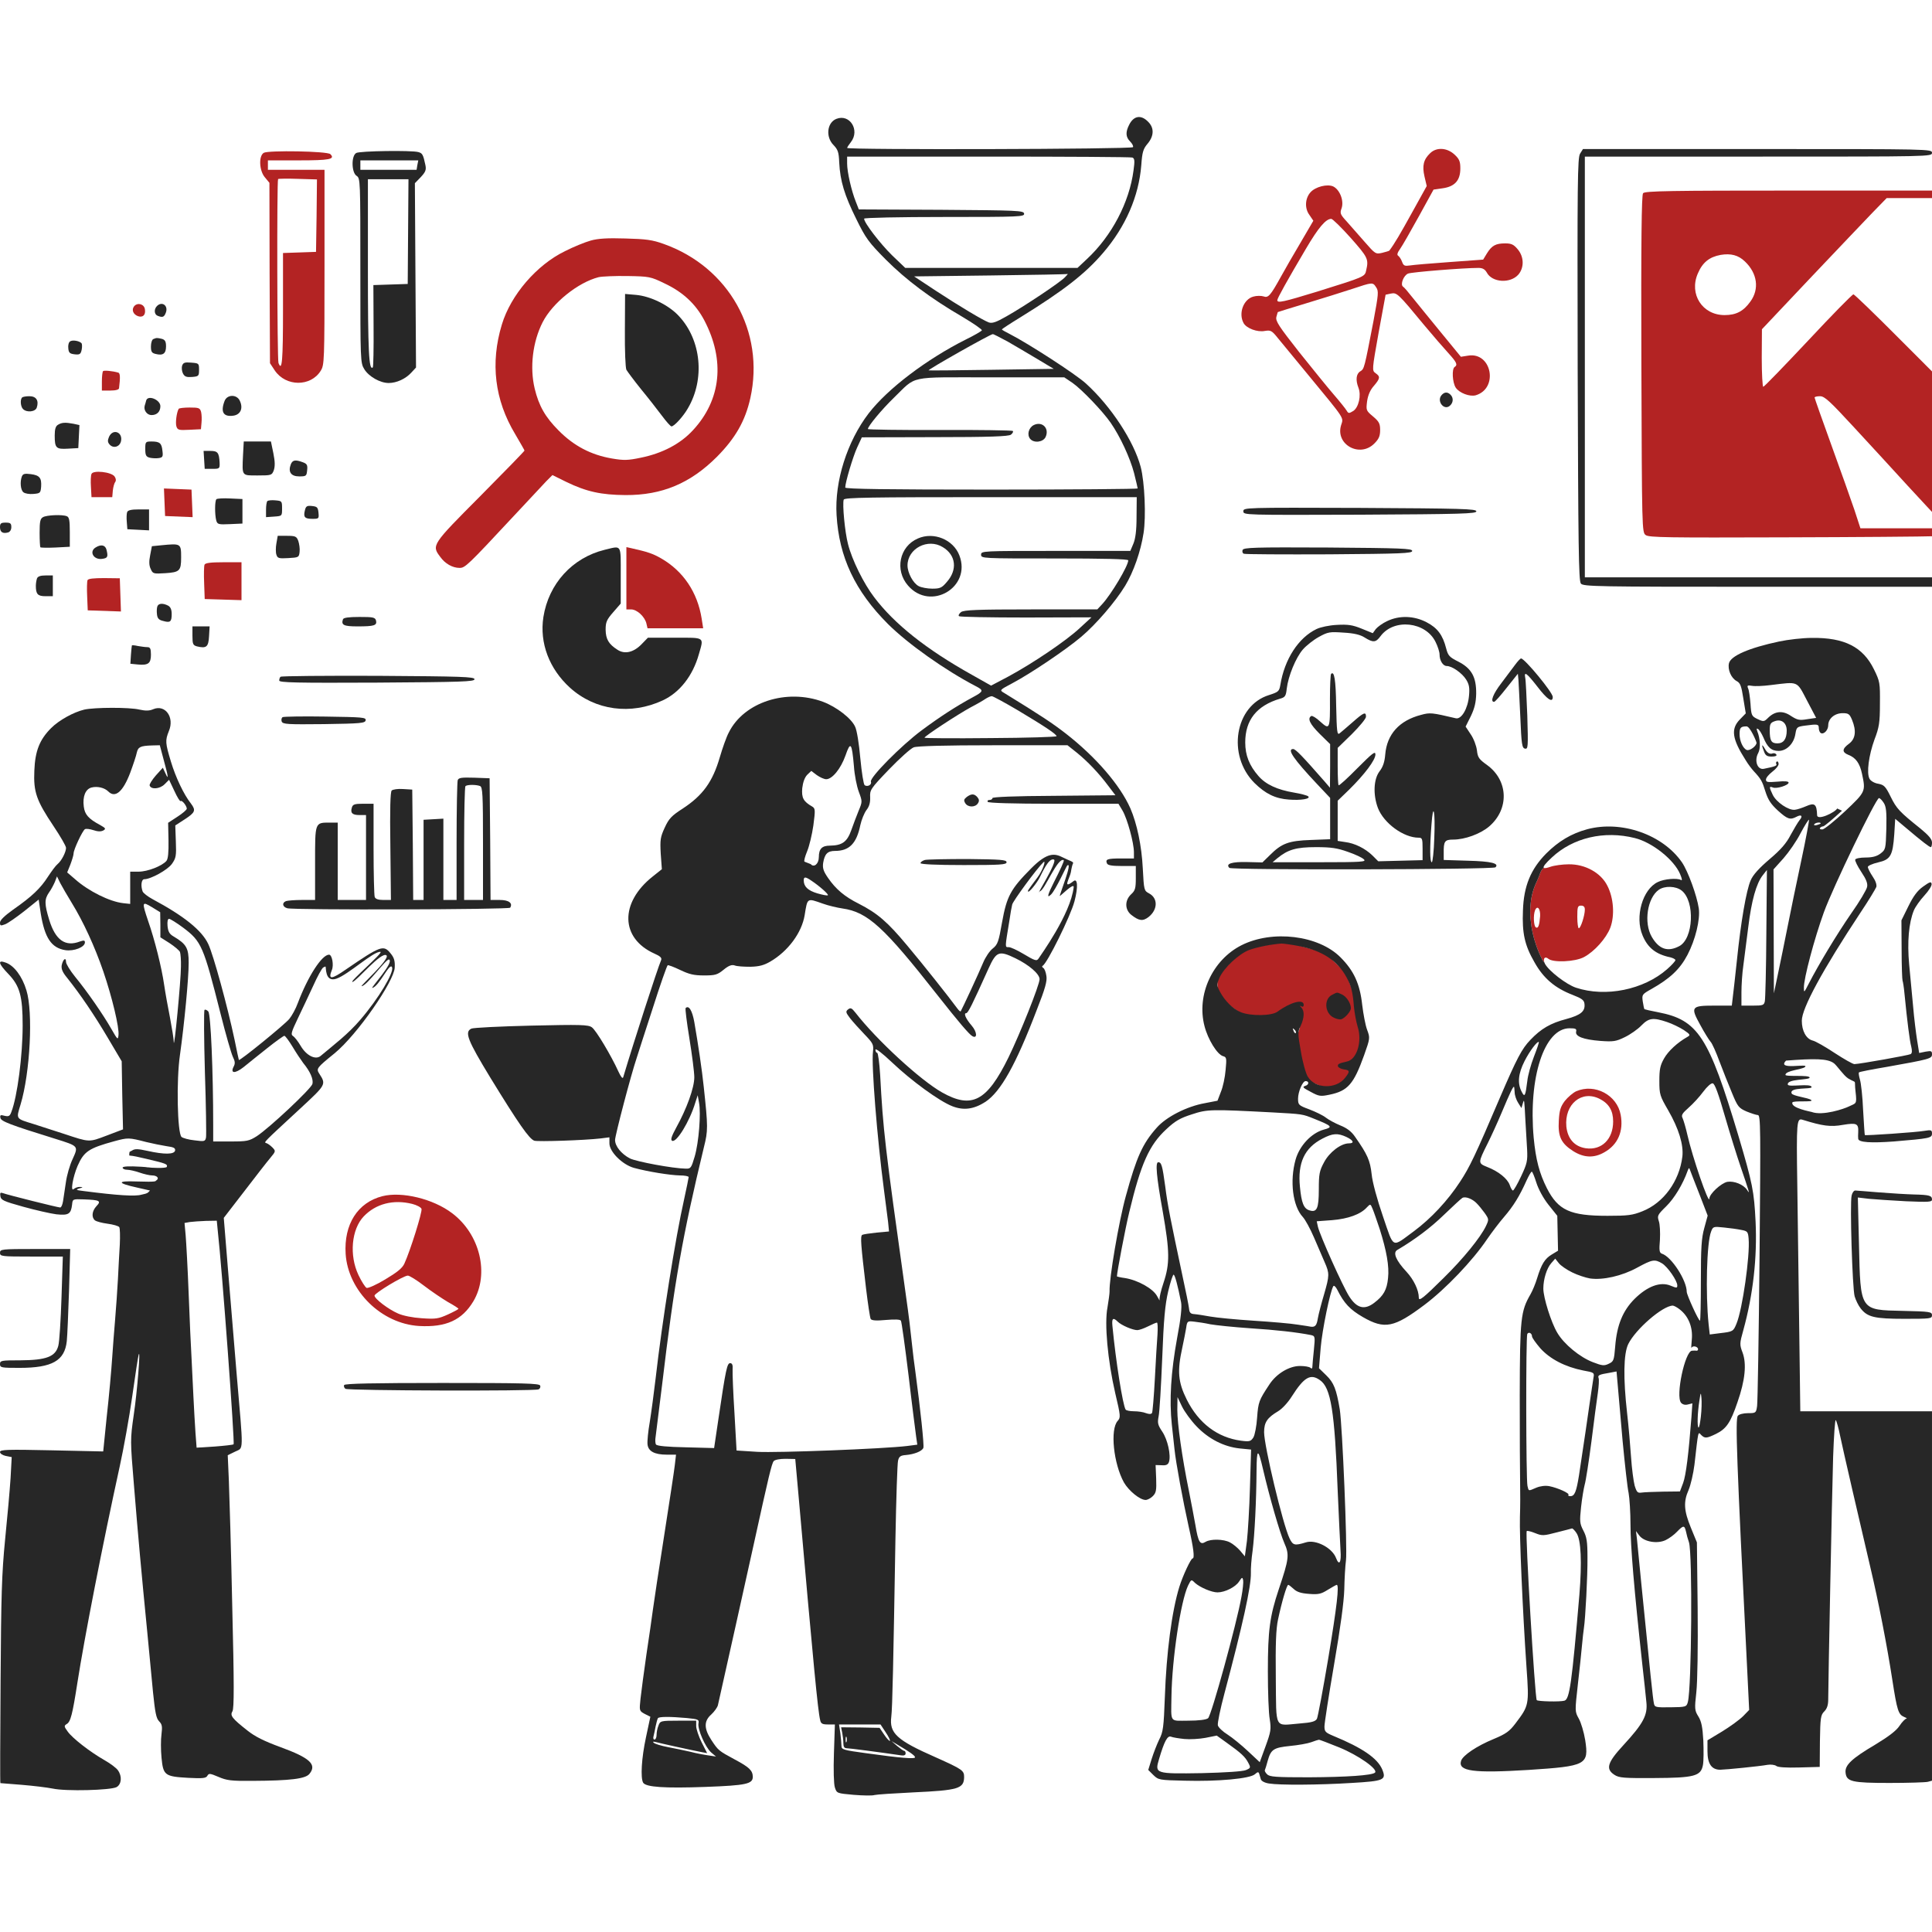 <?xml version="1.0" encoding="UTF-8" standalone="no"?>
<svg xmlns="http://www.w3.org/2000/svg" xmlns:xlink="http://www.w3.org/1999/xlink" xmlns:serif="http://www.serif.com/" width="100%" height="100%" viewBox="0 0 1024 1024" version="1.1" xml:space="preserve" style="fill-rule:evenodd;clip-rule:evenodd;stroke-linejoin:round;stroke-miterlimit:2;">
  <g transform="matrix(0.1,0,0,-0.1,0,1024)">
    <g transform="matrix(10,0,0,-10,0,10240)">
      <path d="M443.3,63c7.1,-2.8 12.6,6 7.7,12.3c-1.1,1.4 -2,2.8 -2,3.1c0,1.1 150.8,0.7 151.5,-0.4c0.3,-0.5 -0.3,-1.8 -1.5,-3c-2.4,-2.4 -2.5,-5 -0.5,-8.9c2.4,-4.8 6.3,-5.4 10,-1.6c3.3,3.2 3.2,7.5 -0.2,11.6c-2.4,2.8 -2.9,4.5 -3.4,11.5c-1.3,16.4 -8.3,32.6 -20.3,46.5c-9.5,11.1 -21,20 -43.8,34.1c-5.4,3.3 -9.8,6.2 -9.8,6.4c-0,0.2 1.9,1.3 4.3,2.5c9.6,4.9 35,21.3 40.3,26.2c13.3,12.1 25.4,30.6 29,44.2c2.1,8.1 2.9,26.3 1.5,35.1c-1.5,9.7 -5.3,20.5 -9.7,27.8c-5.3,8.7 -15.5,20.5 -23.3,27.1c-8,6.8 -27,19.6 -36.5,24.6c-6.8,3.6 -6.9,3.7 -4.5,5.1c20,12.3 25.7,16.1 32.8,21.6c15.8,12.3 28.7,27.2 34.2,39.6c3.5,8.1 6,19.8 6.6,31.9c0.6,11.6 0.7,11.8 3.3,13.2c4.8,2.5 4.7,8.6 -0.2,12.5c-3.1,2.4 -5.1,2.1 -9.2,-1.1c-3.5,-2.8 -3.5,-7.7 -0.1,-10.9c2.2,-2 2.5,-3.2 2.5,-8.7l0,-6.3l-7.4,-0c-5.4,-0 -7.5,-0.4 -7.9,-1.4c-0.9,-2.2 0.2,-2.6 7.5,-2.6l6.8,-0l0,-3.3c0,-5 -3.5,-17.7 -6,-22l-2.2,-3.7l-34.3,-0c-21.9,-0 -34.6,-0.4 -35,-1c-0.3,-0.6 0.1,-1 0.9,-1c0.9,-0 1.6,-0.4 1.6,-1c0,-0.6 12,-1.1 32.6,-1.2l32.6,-0.3l-3.8,-5c-5,-6.7 -10.9,-12.9 -16.7,-17.6l-4.9,-3.9l-39.3,-0c-25.4,-0 -40.4,0.4 -42.2,1.1c-1.5,0.5 -7.4,5.8 -13.1,11.7c-9.9,10.3 -10.2,10.9 -10,14.8c0.1,2.9 -0.5,4.9 -2,6.8c-1.1,1.5 -2.6,5.1 -3.2,7.9c-2,9.8 -5.9,13.7 -13.4,13.7c-4,-0 -5.5,1.6 -6.3,6.3c-0.4,2.8 0.1,4.4 2.5,7.9c4.2,6.1 8.8,10 16.4,13.8c9.8,5 15.2,9.6 25.6,22.1c8.5,10.1 22.2,27.4 26.6,33.4c0.8,1.1 1.6,1.8 1.8,1.5c0.6,-0.9 9.6,-20.2 11.9,-25.8c1.2,-2.9 3.5,-6.3 5.1,-7.5c2.6,-2.1 3.1,-3.5 4.9,-13.8c2.5,-13.9 4.5,-17.6 15.4,-28.6c8.7,-8.8 12.587,-8.017 16.887,-5.817c3.7,1.9 5.913,2.217 5.313,3.217c-0.3,0.4 -0.8,2.5 -1.1,4.5c-0.5,3.1 -4.858,9.658 1.4,4.8c2.156,-1.674 2.5,3.1 0.5,10.7c-2,7.7 -14.6,33.2 -16.9,34.2c-0.4,0.2 -0.3,0.7 0.3,1.1c0.7,0.3 1.4,2.2 1.7,4.2c0.5,2.7 -0.6,6.7 -5.1,18.1c-11.1,29.1 -19.1,43.3 -27.2,48.7c-6.1,3.9 -11.5,4.7 -17.6,2.3c-6.9,-2.7 -21.7,-13.5 -31.9,-23.2c-5.3,-5 -8.8,-7.7 -8.8,-6.7c0,0.9 0.4,1.6 0.9,1.6c0.5,0 1.2,5.3 1.6,11.7c1.6,29.6 2.4,36.6 13.5,115.8c1.9,13.4 2.4,18 3.6,29c0.3,2.7 0.9,8.1 1.5,12c2.7,20 4.8,39.7 4.3,40.9c-0.7,1.8 -4.8,3.4 -9.3,3.8c-2.8,0.2 -3.6,0.8 -4.1,2.9c-0.4,1.4 -1,20 -1.4,41.5c-1.1,65.3 -1.6,89.7 -2.2,94.3c-1.1,8.7 2.8,12.4 23.5,21.5c14.3,6.4 15.1,7 15.1,10.5c-0.1,6.1 -3,7 -27,8.1c-10.2,0.5 -19.4,1.1 -20.5,1.4c-1.1,0.4 -6,0.3 -11,-0.1c-8.9,-0.8 -9,-0.8 -10,-3.9c-0.6,-1.8 -0.8,-9.3 -0.5,-18.2l0.5,-15.2l-3.6,0c-3,0 -3.8,-0.4 -4.2,-2.3c-1.2,-4.9 -3.5,-28.6 -11.4,-118.3l-1.8,-20.1l-5.2,-0.1c-3,0 -5.6,0.5 -6.2,1.2c-1.1,1.3 -2.6,7.7 -10.6,44.1c-3.4,15.5 -15.6,70.2 -19,85.3c-0.3,1.2 -1.9,3.4 -3.5,4.9c-4,3.5 -3.9,7.5 0,13.5c3.7,5.6 3.8,5.7 12.5,10.4c7.7,4.1 9.4,5.8 9.5,9.1c0,3.8 -3.3,4.6 -25.1,5.4c-21.8,0.8 -31.5,0.1 -33,-2.2c-1.5,-2.5 -0.9,-13.1 1.5,-24.2l2.3,-10.8l-3,-1.5c-2.9,-1.6 -2.9,-1.6 -2.2,-8.2c0.4,-3.7 1.8,-14.1 3.1,-23.2c1.4,-9.1 2.9,-19.7 3.4,-23.5c0.5,-3.9 3.2,-21.6 6,-39.5c2.8,-17.9 5.4,-34.9 5.7,-37.8l0.6,-5.2l-4.9,0c-6.5,0 -9.8,-1.8 -10.2,-5.4c-0.2,-1.6 0.3,-6.9 1.2,-12c0.8,-5 2.2,-15.4 3.1,-23.1c3.4,-29.9 10.5,-74.5 15.1,-94.9c1.3,-6 2.4,-11.3 2.4,-11.7c0,-0.5 -2.1,-0.9 -4.7,-0.9c-5.1,-0.1 -17,-2 -24.3,-4c-6.1,-1.7 -13,-8.5 -13,-13l0,-3.2l-4.7,0.6c-8.8,1 -33,1.8 -35.1,1.2c-2.7,-0.9 -8.4,-9.1 -23.3,-33.4c-12.1,-19.9 -13.8,-24.2 -10.1,-26c0.9,-0.5 15.2,-1.2 31.7,-1.6c26.2,-0.6 30.3,-0.5 32.2,0.9c2.2,1.5 10.3,15.1 14.1,23.5c1.3,2.8 2.2,3.9 2.5,3c5.7,-19.1 18.1,-57.4 20.1,-62.1c0.5,-1.2 -0.4,-2.1 -3.6,-3.5c-18,-8.1 -18.4,-26.9 -0.9,-40.8l4.9,-3.9l-0.6,-8.2c-0.4,-7.4 -0.2,-8.8 2.1,-13.8c2.2,-4.8 3.6,-6.3 9.5,-10.1c10.7,-7 15.9,-14.2 19.7,-27.2c1.4,-4.8 3.5,-10.8 4.8,-13.2c8,-16.1 30.7,-23.4 50,-16.2c7.1,2.7 14.9,8.7 16.9,13.1c1,2 2.1,9.1 2.8,16.9c0.7,7.4 1.7,13.8 2.3,14.2c1.6,1 3.9,-0.3 3.3,-1.9c-0.8,-2.1 16.1,-19.2 26.9,-27.2c9.4,-7 18.3,-12.8 27.2,-17.6c5.6,-3 5.8,-3.6 1.5,-5.8c-16.3,-8.5 -35.8,-22.3 -46.5,-32.9c-17.5,-17.5 -26,-35.5 -27.3,-57.8c-1.1,-17.9 5.6,-39 17,-53.9c10.1,-13.1 30.7,-28.7 51.6,-39.2c4.3,-2.1 8.1,-4.3 8.4,-4.8c0.3,-0.4 -4.3,-3.6 -10.2,-7.1c-17,-9.9 -29.9,-19.6 -40.7,-30.4c-9.1,-9.2 -10.6,-11.2 -15.7,-21.6c-6.2,-12.5 -8.5,-20 -9,-29.9c-0.2,-5.4 -0.7,-6.8 -3,-9.2c-4.3,-4.3 -3.5,-11.9 1.5,-13.9Zm121.3,83.8c1,-1 1.5,-1.7 1.3,-1.6c-0.2,0.2 -18.6,0.5 -40.9,0.8l-40.5,0.5l11.5,7.6c12.7,8.3 24.7,15.5 28.1,16.8c1.8,0.6 3.9,-0.1 9.3,-3.2c9.1,-5.1 29.1,-18.4 31.2,-20.9Zm-30.4,34.3c-4.1,-2.2 -7.7,-4.1 -8,-4c-1.5,0.1 -34.7,18.9 -34,19.2c0.2,0.1 15.2,0 33.3,-0.3l33,-0.5l-8.5,-5.1c-4.7,-2.8 -11.8,-7 -15.8,-9.3Zm-107.8,275.6c0.024,0.024 0.053,0.036 0.086,0.034l0.202,0.079c-0.052,-0.005 -0.106,-0.01 -0.163,-0.016c0.057,0.006 0.111,0.011 0.163,0.016l2.276,0.897c0.124,0.101 0.259,0.216 0.409,0.344c-0.15,-0.128 -0.285,-0.243 -0.409,-0.344l0.736,0.29c1.689,1.985 4.28,-0.055 4.3,-3.7c0.024,-4.4 1.6,-6.1 6,-6.1c6.4,-0.1 9,-2 11.2,-8.2c1.1,-3 2.8,-7.7 3.9,-10.3c2,-4.8 2,-4.9 0.1,-10c-1.1,-2.9 -2.3,-9 -2.6,-13.6c-1.1,-12.6 -1.8,-13.4 -4.5,-5.6c-2.5,7 -7,12.5 -10.2,12.5c-1.1,0 -3.3,-1 -5,-2.2l-2.9,-2.2l-2.2,2.1c-1.3,1.4 -2.2,3.8 -2.6,7.1c-0.4,5.1 0.6,7 5.3,9.7c1.6,1 1.7,1.7 0.6,10c-0.7,4.9 -2.2,11.1 -3.3,13.7c-1.1,2.7 -1.8,5.1 -1.4,5.5Zm43,461.4l-2.7,-4.1l-22,0l0.7,4.6c0.3,2.6 0.6,5.6 0.6,6.8c-0,1.9 1,2.2 12.8,3.8c18.6,2.6 26.2,3.2 26.2,2.2c-0,-0.9 -2.9,-2.9 -9.5,-6.8l-3,-1.8l3,2.6c1.7,1.4 3.3,2.6 3.8,2.6c0.4,0 0.7,0.6 0.7,1.4c-0,0.8 -0.9,1.2 -2.2,1c-11.6,-1.7 -27.6,-3.8 -29,-3.8c-1.3,0 -1.8,-0.8 -1.8,-2.7c-0,-1.5 -0.3,-3.9 -0.6,-5.5l-0.6,-2.9l10.2,0.1l10.2,0.2l2.5,3.7c1.3,2 2.7,3.4 3,3.2c0.2,-0.3 -0.8,-2.4 -2.3,-4.6Zm-20.7,5.1c0.2,-0.6 0.2,-1.8 0,-2.5c-0.3,-0.6 -0.5,-0.1 -0.5,1.3c0,1.4 0.2,1.9 0.5,1.2Zm-12.7,-444.3c-8.3,-2.9 -8,-3.2 -9.5,6.1c-1.5,9.3 -8.8,19.2 -18.3,24.7c-3.3,1.9 -5.8,2.6 -10.5,2.7c-3.4,0 -7.1,-0.2 -8.3,-0.7c-1.5,-0.5 -3.1,-0 -5.9,2.3c-3.3,2.7 -4.5,3 -10.4,3c-5.3,0 -7.8,-0.6 -12.6,-2.9c-3.3,-1.6 -6.3,-2.7 -6.6,-2.5c-0.4,0.2 -4,10.4 -7.9,22.7c-4,12.2 -7.8,24.1 -8.5,26.3c-3.2,9.5 -11.5,41.3 -11.5,43.6c-0,3.3 3.3,7.4 7.9,9.8c3.5,1.7 22.7,5.3 29.5,5.4c2.7,0.1 3,-0.3 4.8,-6.4c2.2,-7.5 3.4,-22.9 2.3,-28.6l-0.7,-3.9l-1.3,4c-3,10 -10.1,21.5 -12.3,20.1c-0.9,-0.5 -0.2,-2.5 2.2,-6.9c5.6,-10.1 9.6,-21.2 9.6,-26.7c-0,-2.7 -1.2,-12 -2.6,-20.6c-1.4,-8.6 -2.3,-15.8 -2,-16.1c1.7,-1.7 3.5,1.3 4.6,7.4c2.1,12.1 4.1,25.6 5,34.3c2.3,21.4 2.3,23.2 0.1,32c-11.4,47.2 -15.8,72.3 -22.1,125.4c-1.7,13.8 -3.3,26.4 -3.5,28.1c-0.3,1.6 -0.2,3.5 0.2,4.1c0.5,0.8 6,1.3 15.8,1.5l15,0.4l2.3,-15.5c3.9,-26.5 4.6,-29.5 6.2,-29.5c1.1,0 1.5,1 1.3,3.5c-0.1,1.9 0.3,12.3 1,23.2l1.1,19.6l11,0.7c10.4,0.6 67.2,-1.6 79.4,-3.1l5.4,-0.7l-0.6,-4.1c-0.3,-2.3 -2.2,-16.8 -4,-32.3c-1.9,-15.5 -3.7,-28.7 -4.1,-29.3c-0.4,-0.7 -3.1,-0.8 -7.9,-0.4c-5.2,0.5 -7.5,0.3 -8.1,-0.5c-0.4,-0.7 -1.5,-8.1 -2.5,-16.4c-2.7,-22.9 -3.1,-27.5 -2,-28.2c0.5,-0.3 3.9,-0.8 7.6,-1.2l6.6,-0.6l-0.5,-5.1c-0.4,-2.8 -1.3,-10.5 -2.2,-17.1c-3.6,-27.3 -6.7,-65.9 -5.8,-73.1c0.4,-3.8 0.1,-4.4 -4.6,-9.3c-2.8,-2.9 -6.2,-6.7 -7.6,-8.5c-2.2,-2.9 -2.4,-3.5 -1,-4.6c1.3,-1 1.9,-0.8 3.8,1.6c11.4,14.7 34.5,35.9 46,42.4c15.8,8.9 23.8,4.7 35.2,-18.5c6.1,-12.5 16.5,-38.5 16.5,-41.5c0,-2.8 -5.6,-7.6 -12.8,-11.1c-8.7,-4.2 -10.1,-3.7 -14.2,5.3c-8.7,19.3 -10.9,23.8 -11.9,23.8c-1.5,0 -0.2,3 3,6.7c2.8,3.3 3,7 0.3,5.5c-1.7,-0.9 -7.6,-7.9 -18.4,-21.6c-28.5,-36.3 -37.1,-44.2 -50.5,-46.1c-2.7,-0.4 -7.5,-1.5 -10.5,-2.6Zm103.7,-102.3c-7.1,-4.2 -13.4,-7.6 -14,-7.6c-0.7,0 -2.1,0.6 -3.2,1.3c-1.1,0.8 -4.7,2.9 -8,4.6c-6.8,3.7 -24.5,15.3 -24.5,16.1c0,0.3 15.7,0.4 35,0.2c19.2,-0.1 35,-0.6 35,-1c-0.1,-1.1 -6.1,-5.1 -20.3,-13.6Zm28.7,-173.7l-4.3,-2.9l-38.9,0c-44.6,0 -39,-1.2 -51.5,10.9c-6.3,6.1 -13.7,15 -13.7,16.5c-0,0.3 17.1,0.6 38,0.5c20.9,-0.1 38.4,0.2 38.8,0.5c0.4,0.4 -0.1,1.3 -1,2c-1.3,0.9 -11.2,1.3 -40.4,1.3l-38.6,0.1l-2.5,5.4c-2.2,4.8 -6.3,18.5 -6.3,21.2c-0,0.8 22.2,1.1 77.5,1.1c42.6,0 77.5,-0.3 77.5,-0.6c-0,-0.3 -0.9,-4 -1.9,-8.1c-2.1,-8 -7.3,-19.3 -12.4,-26.7c-4.2,-6.1 -15.4,-17.8 -20.3,-21.2Zm-204.3,707.7c-8.9,-0.8 -14.9,-0.8 -15.4,0.1c-0.3,0.5 -0.8,2.4 -1.2,4.3c-0.3,1.9 -0.9,4.3 -1.1,5.2c-0.3,1 -0.1,1.8 0.5,1.8c0.6,0 1.1,-1.1 1.1,-2.4c-0,-1.4 0.4,-3.6 1,-5c0.9,-2.5 1.2,-2.6 10.5,-2.6l9.5,0l-0,2.9c-0,1.5 1.3,5.4 2.9,8.6l2.9,5.7l-2.7,-0.5c-5.2,-1 -22.6,-4.8 -24.6,-5.4c-1.3,-0.3 -1.7,-0.2 -1,0.4c0.6,0.6 3.9,1.6 7.5,2.3c3.6,0.7 9,1.8 12,2.5c3,0.8 7.3,1.6 9.5,1.9l4,0.6l-2.6,-2.2c-3.1,-2.8 -7.2,-12.2 -6.7,-15.3c0.4,-2.1 -0,-2.3 -6.1,-2.9Zm236.1,-827.1c-0.7,-0.3 -35.1,-0.5 -76.3,-0.5l-74.9,0l-0,3.7c-0,4.5 2.3,14.5 4.6,20.2l1.6,4.1l43.6,0.2c40.7,0.3 43.7,0.4 44,2c0.3,1.7 -2.2,1.8 -42.2,1.8c-24.1,0 -42.6,0.4 -42.6,0.9c-0,2.2 8.5,13.2 14.8,19.4l7,6.7l91.3,0l5,-4.7c13.2,-12.3 22.5,-30.1 24.7,-47c0.7,-5 0.6,-6.3 -0.6,-6.8Zm-170.1,383.3c-3.2,-2.2 -4.1,-2.2 -4.1,-0.2c-0,3.3 2.2,5.4 7.2,6.9c2.8,0.8 5.3,1.3 5.6,1c0.5,-0.5 -4.5,-4.9 -8.7,-7.7Zm128.5,0.8c3,-5.9 5.678,-11.452 5.2,-11.7c-3.27,-1.701 -10.287,16.402 -12.651,16.477c-3.1,4.1 9.794,-16.075 7.424,-16.819c-2.823,-0.886 -6.099,6.897 -7.499,9.497c-1.3,2.7 -6.256,9.082 -6.256,7.182c-0,-0.5 3.708,-5.325 5.108,-7.225c2.9,-3.9 4.666,-9.571 3.066,-7.971c-3.7,3.6 -16.092,20.559 -16.492,22.359c-0.3,1.1 -1,5 -1.5,8.6c-2.4,14.6 -2.4,14 -0.4,14c1.1,0 4.5,1.6 7.7,3.5c6.2,3.7 7.2,4.1 8.2,2.5c0.768,-1.306 16.979,-23.431 18.582,-37.766c0.304,-2.714 -6.988,4.67 -7.336,4.67c-0.5,-0 7.153,-18.762 3.906,-16.16c-0.468,0.375 -5.933,12.626 -8.533,15.326c-2.7,2.6 -1.519,-0.47 1.481,-6.47Zm43.8,-193.6l0.1,-10.5l-77.4,0c-63.8,0 -77.4,0.2 -77.9,1.3c-0.8,2.3 0.6,17.3 2.3,23.7c2.1,8.3 8.3,20.8 13.8,28c10.7,14.2 27.7,27.7 51.9,41.2l10.1,5.7l9.1,-4.8c12.8,-6.9 30.5,-18.8 37.9,-25.7l6.2,-5.7l-34.7,0.1c-19.1,0 -35.1,-0.3 -35.5,-0.7c-0.5,-0.4 0.1,-1.4 1.1,-2.2c1.6,-1.1 8.4,-1.4 37.1,-1.4l35.1,0l2.6,-2.8c4.8,-5.2 13.8,-20.3 13.8,-23.2c-0,-0.7 -12.8,-1 -39,-1c-38.3,0 -39,0 -39,-2c-0,-2 0.7,-2 39.6,-2l39.5,0l1.6,-3.8c1.1,-2.6 1.7,-6.9 1.7,-14.2Z" style="fill:#272727;"></path>
    </g>
    <path d="M5479,7987c-27,-14 -37,-51 -19,-73c20,-24 69,-18 82,10c21,46 -18,85 -63,63Z" style="fill:#272727;fill-rule:nonzero;"></path>
    <path d="M4865,7386c-98,-42 -124,-168 -52,-250c119,-137 337,-9 272,160c-32,84 -136,127 -220,90Zm132,-46c70,-42 79,-120 21,-185c-26,-31 -36,-35 -77,-35c-25,0 -57,6 -71,13c-30,15 -60,71 -60,110c0,90 108,146 187,97Z" style="fill:#272727;fill-rule:nonzero;"></path>
    <path d="M7581,9429c-36,-34 -44,-67 -31,-124l12,-51l-77,-139c-64,-116 -94,-167 -121,-203c-1,-2 -18,-7 -38,-12c-35,-8 -37,-6 -93,58c-32,37 -75,85 -95,108c-35,38 -37,44 -27,71c13,40 -10,98 -45,115c-32,14 -94,-2 -120,-31c-29,-32 -32,-85 -6,-120l21,-31l-69,-118c-38,-64 -84,-144 -102,-177c-57,-103 -68,-115 -93,-106c-12,4 -37,4 -54,-1c-52,-14 -80,-88 -52,-140c15,-28 73,-50 113,-42c31,5 37,2 69,-38c19,-23 91,-110 159,-193c202,-245 189,-226 176,-269c-31,-102 99,-174 176,-97c24,24 31,39 31,72c0,34 -6,45 -38,72c-37,31 -37,33 -31,81c5,33 17,60 36,81c33,39 35,49 9,67c-20,14 -19,18 16,215l37,201l28,6c32,6 36,3 178,-169c46,-55 103,-121 127,-147c44,-48 50,-62 33,-73c-16,-10 -12,-83 6,-110c19,-28 74,-49 106,-40c122,37 84,231 -41,210l-38,-6l-109,133c-60,73 -127,156 -149,183c-22,28 -43,53 -49,56c-15,11 3,59 27,69c20,8 295,30 373,30c22,0 34,-7 44,-24c28,-54 125,-60 168,-11c31,37 30,94 -4,134c-21,25 -33,31 -66,31c-50,0 -71,-11 -97,-53l-20,-33l-178,-13c-98,-7 -193,-15 -210,-18c-28,-4 -34,-2 -42,20c-5,14 -15,28 -21,32c-7,4 -3,17 11,36c12,17 56,94 99,172l78,142l48,7c65,9 94,42 94,105c0,37 -5,50 -31,74c-39,36 -94,40 -128,8Zm-421,-451c90,-102 95,-111 81,-171c-7,-34 -8,-34 -261,-113c-177,-54 -210,-62 -210,-45c0,10 51,102 152,273c66,112 105,158 134,158c7,0 54,-46 104,-102Zm134,-261c14,-20 12,-37 -14,-177c-49,-254 -49,-255 -70,-268c-22,-13 -26,-46 -10,-87c16,-41 1,-104 -27,-123c-23,-14 -26,-14 -35,1c-5,9 -36,48 -69,86c-33,38 -116,141 -185,227c-106,135 -124,162 -119,184c4,14 7,26 8,26c1,1 70,22 152,47c83,25 191,59 240,75c111,37 111,37 129,9Z" style="fill:#b32323;fill-rule:nonzero;"></path>
    <path d="M8375,9426c-14,-21 -15,-147 -13,-1143c3,-932 5,-1123 17,-1136c12,-16 90,-17 937,-17l924,0l0,50l-1840,0l0,2230l920,0c913,0 920,0 920,20c0,20 -7,20 -925,20l-925,0l-15,-24Z" style="fill:#272727;fill-rule:nonzero;"></path>
    <path d="M1398,9430c-28,-17 -24,-95 6,-130l24,-29l1,-478l2,-478l25,-38c58,-87 191,-88 244,-2c19,31 20,48 20,549l0,516l-300,0l0,50l164,0c163,0 194,6 167,33c-16,16 -329,21 -353,7Zm280,-333l-3,-192l-87,-3l-88,-3l0,-299c0,-272 -5,-333 -24,-284c-7,17 -9,968 -2,975c2,2 50,3 105,1l101,-3l-2,-192Z" style="fill:#b32323;fill-rule:nonzero;"></path>
    <path d="M1888,9429c-27,-15 -25,-104 2,-121c20,-13 20,-24 20,-502c0,-479 0,-489 21,-523c24,-39 84,-73 129,-73c42,0 90,22 120,55l25,27l-3,488l-3,489l31,32c25,27 30,38 25,63c-12,57 -16,64 -38,70c-37,10 -311,6 -329,-5Zm324,-64l-4,-25l-298,0l0,50l307,0l-5,-25Zm-49,-352l-2,-278l-182,-6l1,-215c1,-119 -1,-218 -4,-221c-21,-21 -26,87 -26,523l0,474l215,0l-2,-277Z" style="fill:#272727;fill-rule:nonzero;"></path>
    <g transform="matrix(1,0,0,1,97.624,29.936)">
      <path d="M8611,9186c-8,-10 -11,-247 -9,-906c3,-878 3,-892 23,-906c17,-13 120,-14 730,-12c390,1 749,4 798,6l87,3l0,1829l-809,0c-675,0 -810,-2 -820,-14Zm1609,-521c0,-272 -2,-495 -4,-495c-2,0 -111,108 -242,240c-131,132 -243,240 -248,240c-6,0 -114,-110 -240,-245c-127,-135 -233,-245 -238,-245c-4,0 -8,69 -8,153l1,152l255,270c141,149 290,305 331,348l75,77l318,0l0,-495Zm-1069,159c66,-63 77,-146 29,-212c-37,-52 -76,-72 -137,-72c-118,0 -189,111 -142,220c25,59 61,88 121,99c54,9 94,-1 129,-35Zm580,-881c85,-92 212,-230 283,-308c71,-77 147,-159 170,-182l40,-43l-461,0l-32,98c-18,53 -73,208 -122,343c-49,135 -89,249 -89,252c0,4 13,7 29,7c24,0 52,-26 182,-167Z" style="fill:#b32323;fill-rule:nonzero;"></path>
    </g>
    <path d="M3131,8965c-29,-8 -91,-33 -136,-56c-151,-73 -288,-233 -335,-389c-62,-204 -38,-400 70,-580c27,-46 50,-86 50,-88c0,-3 -106,-112 -235,-242c-256,-257 -258,-260 -212,-321c26,-37 66,-59 103,-59c29,0 42,12 287,275c77,83 155,165 172,184l33,33l73,-36c107,-52 185,-69 314,-70c194,-1 344,62 485,203c98,99 150,190 177,311c78,352 -114,694 -459,817c-61,22 -94,26 -203,29c-95,3 -145,0 -184,-11Zm391,-227c98,-46 166,-110 211,-196c111,-212 89,-421 -60,-582c-67,-73 -163,-123 -277,-146c-67,-14 -89,-15 -153,-4c-111,19 -202,67 -282,148c-71,71 -105,131 -127,222c-27,112 -11,248 42,352c52,102 187,211 297,239c18,4 86,7 152,6c116,-2 123,-3 197,-39Z" style="fill:#b32323;fill-rule:nonzero;"></path>
    <path d="M3312,8490c-1,-109 3,-200 8,-210c6,-10 40,-56 77,-102c38,-46 87,-109 111,-141c23,-31 46,-57 51,-57c14,0 62,52 87,96c91,155 71,361 -47,488c-53,58 -150,106 -228,113l-58,5l-1,-192Z" style="fill:#272727;fill-rule:nonzero;"></path>
    <path d="M711,8617c-15,-19 -5,-44 21,-53c26,-8 41,7 36,37c-4,28 -39,37 -57,16Z" style="fill:#b32323;fill-rule:nonzero;"></path>
    <path d="M832,8618c-17,-17 -15,-45 4,-52c26,-10 34,-7 43,17c14,37 -20,62 -47,35Z" style="fill:#272727;fill-rule:nonzero;"></path>
    <path d="M813,8443c-7,-2 -13,-20 -13,-39c0,-28 4,-35 25,-40c39,-10 55,2 55,40c0,26 -5,35 -22,40c-26,6 -28,6 -45,-1Z" style="fill:#272727;fill-rule:nonzero;"></path>
    <path d="M372,8431c-8,-5 -12,-21 -10,-37c2,-24 8,-29 34,-32c27,-3 32,1 37,25c3,15 2,31 -1,34c-13,13 -47,18 -60,10Z" style="fill:#272727;fill-rule:nonzero;"></path>
    <path d="M965,8301c-3,-11 -1,-30 5,-41c9,-17 19,-20 48,-18c35,3 37,5 37,38c0,34 -1,35 -42,38c-34,3 -42,0 -48,-17Z" style="fill:#272727;fill-rule:nonzero;"></path>
    <path d="M546,8273c-3,-4 -6,-28 -6,-55l0,-48l45,0c29,0 46,5 46,13c7,57 6,79 -4,82c-31,9 -75,13 -81,8Z" style="fill:#b32323;fill-rule:nonzero;"></path>
    <path d="M7640,8145c-26,-31 13,-82 44,-56c19,16 21,42 4,59c-16,16 -33,15 -48,-3Z" style="fill:#272727;fill-rule:nonzero;"></path>
    <path d="M117,8133c-11,-11 -8,-48 5,-61c20,-20 66,-15 73,8c12,37 -3,60 -39,60c-18,0 -36,-3 -39,-7Z" style="fill:#272727;fill-rule:nonzero;"></path>
    <path d="M1190,8114c-22,-58 -6,-85 48,-77c37,6 52,39 33,79c-16,35 -68,34 -81,-2Z" style="fill:#272727;fill-rule:nonzero;"></path>
    <path d="M775,8118c-2,-7 -5,-20 -8,-28c-7,-24 12,-50 36,-50c29,0 47,18 47,47c0,34 -65,61 -75,31Z" style="fill:#272727;fill-rule:nonzero;"></path>
    <path d="M947,8073c-11,-19 -18,-74 -12,-93c6,-19 13,-21 68,-18l62,3l3,34c2,19 1,44 -2,57c-6,22 -12,24 -61,24c-29,0 -56,-3 -58,-7Z" style="fill:#b32323;fill-rule:nonzero;"></path>
    <path d="M308,7989c-13,-7 -18,-23 -18,-57c0,-67 7,-74 71,-70l54,3l6,122l-32,7c-43,8 -61,7 -81,-5Z" style="fill:#272727;fill-rule:nonzero;"></path>
    <path d="M578,7925c-8,-19 -8,-28 2,-40c19,-23 53,-15 61,15c12,49 -42,71 -63,25Z" style="fill:#272727;fill-rule:nonzero;"></path>
    <path d="M770,7860c0,-33 4,-41 24,-46c13,-3 35,-4 47,-2c21,3 24,8 20,38c-4,41 -14,50 -58,50c-32,0 -33,-2 -33,-40Z" style="fill:#272727;fill-rule:nonzero;"></path>
    <path d="M1288,7826c-5,-111 -8,-106 78,-106c72,0 75,1 85,27c7,20 7,46 -2,90l-13,63l-144,0l-4,-74Z" style="fill:#272727;fill-rule:nonzero;"></path>
    <path d="M1082,7803l3,-48l40,0c39,0 40,1 39,33c-3,53 -10,62 -49,62l-36,0l3,-47Z" style="fill:#272727;fill-rule:nonzero;"></path>
    <path d="M1541,7778c-15,-40 2,-63 45,-63c37,0 39,2 42,33c3,27 -1,34 -23,42c-40,15 -55,12 -64,-12Z" style="fill:#272727;fill-rule:nonzero;"></path>
    <path d="M485,7728c-4,-9 -5,-40 -3,-69l3,-54l110,0l3,35c2,19 8,40 13,46c5,6 4,18 -4,29c-18,24 -114,34 -122,13Z" style="fill:#b32323;fill-rule:nonzero;"></path>
    <path d="M116,7715c-11,-29 -7,-72 8,-84c8,-7 32,-11 53,-9c36,3 38,5 41,38c3,47 -8,61 -55,67c-32,4 -41,2 -47,-12Z" style="fill:#272727;fill-rule:nonzero;"></path>
    <path d="M869,7651l6,-146l146,-6l-6,146l-146,6Z" style="fill:#b32323;fill-rule:nonzero;"></path>
    <path d="M1147,7594c-9,-9 -9,-81 -1,-112c6,-21 11,-23 73,-20l66,3l0,130l-65,3c-36,2 -69,0 -73,-4Z" style="fill:#272727;fill-rule:nonzero;"></path>
    <path d="M1417,7584c-4,-4 -7,-25 -7,-46l0,-39l43,3c42,3 42,3 42,43c0,39 -1,40 -35,43c-20,2 -39,0 -43,-4Z" style="fill:#272727;fill-rule:nonzero;"></path>
    <path d="M1616,7535c-9,-36 -1,-45 40,-45c34,0 35,1 32,33c-3,28 -7,32 -34,35c-27,3 -33,-1 -38,-23Z" style="fill:#272727;fill-rule:nonzero;"></path>
    <path d="M6590,7530c0,-20 4,-20 618,-18c541,3 617,5 617,18c0,13 -76,15 -617,18c-614,2 -618,2 -618,-18Z" style="fill:#272727;fill-rule:nonzero;"></path>
    <path d="M674,7526c-3,-8 -4,-31 -2,-52l3,-39l58,-3l57,-3l0,111l-55,0c-38,0 -57,-4 -61,-14Z" style="fill:#272727;fill-rule:nonzero;"></path>
    <path d="M228,7499c-15,-8 -18,-24 -18,-83c0,-40 2,-75 4,-77c2,-2 38,-3 80,-1l76,4l0,78c0,62 -3,79 -16,84c-25,10 -107,6 -126,-5Z" style="fill:#272727;fill-rule:nonzero;"></path>
    <path d="M0,7446c0,-26 14,-36 43,-28c10,3 17,14 17,28c0,20 -5,24 -30,24c-25,0 -30,-4 -30,-24Z" style="fill:#272727;fill-rule:nonzero;"></path>
    <path d="M1465,7360c-4,-21 -4,-49 0,-60c6,-19 13,-21 63,-18c55,3 57,4 60,34c2,16 -2,42 -7,57c-9,24 -15,27 -60,27l-49,0l-7,-40Z" style="fill:#272727;fill-rule:nonzero;"></path>
    <path d="M855,7350l-50,-5l-9,-47c-7,-34 -6,-56 3,-74c11,-25 14,-26 77,-22c76,5 84,12 84,83c0,75 -1,75 -105,65Z" style="fill:#272727;fill-rule:nonzero;"></path>
    <path d="M508,7339c-38,-22 -12,-68 34,-61c29,4 32,11 22,50c-7,23 -28,28 -56,11Z" style="fill:#272727;fill-rule:nonzero;"></path>
    <path d="M3205,7326c-171,-42 -297,-179 -325,-357c-21,-137 31,-274 141,-374c134,-121 323,-146 492,-67c89,41 159,130 191,244c27,94 35,88 -127,88l-143,0l-34,-35c-42,-43 -89,-54 -127,-29c-47,30 -62,56 -63,106c0,40 5,53 40,93l40,46l0,150c0,168 7,157 -85,135Z" style="fill:#272727;fill-rule:nonzero;"></path>
    <path d="M3320,7340l0,-330l25,0c31,0 72,-38 81,-74l6,-26l295,0l-8,51c-22,140 -98,252 -214,319c-45,26 -73,35 -157,54l-28,6Z" style="fill:#b32323;fill-rule:nonzero;"></path>
    <path d="M6586,7325c-3,-9 0,-18 7,-20c6,-3 210,-4 452,-3c383,3 440,5 440,18c0,13 -57,15 -446,18c-396,2 -447,0 -453,-13Z" style="fill:#272727;fill-rule:nonzero;"></path>
    <path d="M1084,7247c-3,-8 -4,-52 -2,-98l3,-84l98,-3l97,-3l0,201l-95,0c-71,0 -97,-4 -101,-13Z" style="fill:#b32323;fill-rule:nonzero;"></path>
    <path d="M196,7174c-3,-9 -6,-26 -6,-39c0,-44 10,-55 51,-55l39,0l0,110l-39,0c-26,0 -41,-5 -45,-16Z" style="fill:#272727;fill-rule:nonzero;"></path>
    <path d="M464,7165c-3,-7 -4,-45 -2,-86l3,-74l176,-6l-6,176l-83,1c-56,0 -85,-3 -88,-11Z" style="fill:#b32323;fill-rule:nonzero;"></path>
    <path d="M834,7026c-3,-8 -4,-27 -2,-42c2,-21 10,-30 32,-35c38,-11 46,-5 46,36c0,24 -6,38 -19,45c-27,14 -51,13 -57,-4Z" style="fill:#272727;fill-rule:nonzero;"></path>
    <path d="M1818,6958c-11,-31 4,-38 77,-38c89,0 104,5 98,31c-5,17 -15,19 -88,19c-57,0 -84,-4 -87,-12Z" style="fill:#272727;fill-rule:nonzero;"></path>
    <path d="M7352,6948c-24,-11 -51,-31 -60,-42l-16,-22l-59,24c-49,20 -73,23 -131,20c-41,-2 -87,-12 -108,-22c-96,-46 -170,-160 -192,-297c-6,-33 -10,-37 -60,-53c-181,-56 -224,-319 -77,-466c58,-57 110,-83 183,-88c63,-5 116,4 102,17c-5,5 -39,14 -75,20c-89,15 -150,43 -189,88c-48,55 -70,109 -70,178c0,119 61,195 185,232c26,7 31,14 35,53c8,67 48,164 85,207c18,21 56,51 85,67c49,27 58,28 131,23c55,-3 89,-11 112,-26c45,-28 59,-27 84,7c71,96 240,77 292,-31c12,-24 21,-53 21,-66c0,-32 18,-61 38,-61c28,0 81,-37 103,-72c16,-26 19,-44 15,-86c-6,-68 -40,-126 -70,-119c-128,30 -136,31 -184,18c-116,-30 -181,-103 -190,-210c-3,-39 -12,-66 -30,-89c-32,-42 -35,-124 -9,-194c31,-81 136,-158 216,-158c19,0 21,-5 21,-59l0,-60l-117,-3l-118,-3l-31,31c-38,37 -94,65 -145,71l-39,6l0,213l61,59c83,82 139,157 139,186c0,20 -15,8 -95,-72c-52,-53 -97,-94 -100,-91c-3,3 -5,49 -5,102l0,96l75,73c41,41 75,82 75,92c0,28 -11,24 -71,-29c-29,-26 -61,-52 -69,-59c-13,-10 -15,8 -18,145c-2,139 -10,188 -27,170c-3,-3 -6,-62 -6,-132c1,-162 -1,-166 -51,-121c-21,20 -43,33 -48,30c-22,-13 -7,-43 45,-95l55,-54l0,-116l-1,-115l-30,35c-114,130 -152,170 -165,170c-34,0 1,-52 128,-187l68,-72l0,-219l-102,-4c-118,-4 -155,-18 -217,-80l-40,-39l-81,2c-81,2 -116,-9 -94,-31c12,-12 1398,-9 1410,3c22,21 -23,32 -145,35l-129,4l0,36c-1,63 5,72 50,72c62,0 144,30 190,69c108,92 103,244 -10,326c-43,31 -50,40 -54,78c-3,24 -17,62 -33,85l-27,41l28,56c20,42 27,73 28,118c1,88 -24,134 -94,170c-48,24 -55,32 -65,70c-18,71 -46,109 -104,139c-67,35 -145,37 -209,6Zm250,-1150c-2,-71 -9,-128 -13,-128c-11,0 -11,82 -2,198c9,127 21,74 15,-70Zm-458,-73c38,-13 77,-31 85,-40c14,-13 -10,-15 -234,-15l-250,0l25,21c56,46 100,59 205,59c81,0 113,-5 169,-25Z" style="fill:#272727;fill-rule:nonzero;"></path>
    <path d="M1020,6870c0,-44 3,-50 24,-56c50,-12 61,-3 64,54l3,52l-91,0l0,-50Z" style="fill:#272727;fill-rule:nonzero;"></path>
    <g transform="matrix(10,0,0,-10,0,10240)">
      <path d="M943,340c4.7,-1 12.5,-1.9 17.4,-1.9c17.2,-0.2 27,4.8 32.8,16.6c3.2,6.5 3.3,7.2 3.2,18.3c0,10 -0.4,12.5 -2.9,19c-3,8.3 -4.3,17.7 -2.6,20.8c0.6,1.1 2.6,2.3 4.6,2.6c3.1,0.6 3.9,1.4 6.6,6.9c3.1,6.3 4.7,8 15.7,16.8c4.5,3.7 6.2,5.7 6.2,7.5c-0,1.3 -0.3,2.4 -0.6,2.4c-0.8,0 -4.9,-3.2 -12.7,-9.8l-6.2,-5.2l-0.5,8.2c-0.8,11.4 -2,13.4 -8.6,14.9c-3,0.7 -5.4,1.8 -5.4,2.4c0,0.7 1.1,2.9 2.5,5c1.6,2.3 2.3,4.4 2,5.6c-0.4,1 -4.1,7.2 -8.4,13.6c-20.1,30.4 -31.1,50.7 -31.1,57.3c0,5.4 2.3,9.6 5.7,10.5c1.5,0.3 6.7,3.3 11.7,6.6c4.9,3.2 9.6,5.9 10.5,5.9c3.1,-0.1 28.8,-4.7 29.8,-5.3c0.8,-0.5 0.8,-1.8 0.3,-4c-0.8,-2.9 -2.1,-12.9 -3.6,-28.2c-0.3,-3.3 -0.8,-6.3 -1,-6.7c-0.2,-0.4 -0.5,-7.7 -0.5,-16.3l-0.1,-15.7l3.7,-7.5c2.6,-5.3 4.8,-8.3 7.8,-10.4c3.5,-2.5 4.3,-2.8 4.5,-1.4c0.2,0.9 -1.5,3.6 -3.8,6.1c-2.3,2.5 -4.8,6 -5.6,7.9c-2.7,6.6 -3.6,16.7 -2.5,28.7c0.6,6.2 1.5,16.2 2.1,22.3c0.5,6 1.5,14 2.1,17.8l1.1,6.8l3.4,-0.7c3,-0.5 3.4,-0.4 3.4,1.4c0,2.3 -1.1,2.6 -24.1,6.7c-7.8,1.3 -14.4,2.6 -14.6,2.9c-0.3,0.3 0,2 0.5,3.8c0.6,1.8 1.4,9.1 1.7,16.3c0.4,7.1 0.8,13.1 0.9,13.1c0.3,0.4 27.6,-1.5 31.4,-2.2c3.8,-0.6 4.2,-0.5 4.2,1.4c0,2.4 -1.2,2.6 -20.2,4.2c-12.2,0.9 -18.7,0.5 -18.9,-1.4c-0.1,-0.6 -0.1,-2.2 0,-3.6c0.2,-4.5 -0.8,-5 -8.1,-3.8c-6.6,1.2 -10.8,0.6 -21.4,-2.7c-3.1,-1 -3.3,1 -2.8,34c0.2,15.9 0.7,49.6 1,74.7l0.6,45.8l69.8,0l0,195.8l-2.2,0.6c-1.3,0.3 -10.4,0.6 -20.3,0.6c-20,0 -22.8,-0.7 -23.3,-5.4c-0.5,-4 3.2,-7.5 15.7,-14.9c7.1,-4.3 11.2,-7.4 12.9,-10c1.3,-2 3,-3.7 3.6,-3.8c0.6,0 0.1,-0.4 -1.2,-0.9c-3,-1.3 -3.7,-3.3 -6.2,-19.5c-2.8,-18.2 -7.3,-41.3 -11.6,-59.5c-6.1,-26 -14.5,-62.3 -16.1,-70c-0.8,-4.1 -1.9,-7.9 -2.3,-8.3c-0.4,-0.5 -1,8.3 -1.4,19.5c-0.6,19.9 -2.6,120.2 -2.6,128.5c0,3 -0.6,4.9 -2.1,6.4c-1.9,1.9 -2.1,3.3 -2.3,15.8l-0.1,13.6l-10.9,0.3c-6.8,0.2 -11.3,-0.1 -12.1,-0.8c-0.8,-0.6 -2.9,-0.9 -4.7,-0.6c-4.4,0.8 -21.6,2.5 -25,2.6c-4.6,0 -6.8,-3.1 -6.8,-9.8l0,-5.8l7.8,-4.7c4.4,-2.7 9.3,-6.3 11.1,-8.1l3.2,-3.3l-1,-20.4c-5.7,-113 -6.4,-133.8 -5,-135.5c0.6,-0.8 3,-1.4 5.4,-1.4c4.1,0 4.3,-0.1 4.8,-3.8c0.3,-2 0.9,-37.6 1.3,-79c0.6,-68 0.6,-75.2 -0.9,-75.2c-0.8,0 -3.5,-0.9 -6,-1.9c-4.1,-1.8 -4.7,-2.5 -7.7,-9.8c-1.8,-4.3 -4.8,-11.8 -6.6,-16.6c-1.8,-4.9 -3.9,-9.7 -4.8,-10.6c-0.8,-0.9 -3.3,-4.9 -5.4,-8.8c-5.3,-9.6 -4.9,-10.3 7.3,-10.3l9.4,-0l0.5,-4.3c0.3,-2.3 1.3,-11.2 2.2,-19.7c2.1,-20.5 5,-37.2 7.3,-42.4c1.2,-2.9 4.5,-6.5 10,-11.2c5.9,-5 8.9,-8.4 11.2,-12.9c1.8,-3.3 3.9,-6.8 4.7,-7.8c1.9,-2.2 1,-3.2 -1.6,-1.8c-3.4,1.8 -4.8,1.3 -9.9,-3.3c-3.7,-3.4 -5.2,-5.7 -6.6,-10.1c-1.7,-5.5 -2.3,-6.6 -6.2,-10.8c-1.1,-1.2 -3,-3.7 -4.2,-5.7c-7.3,-11.4 -8,-16.6 -3.2,-21.6l3.2,-3.3l-1.3,-7.9c-1,-6.6 -1.6,-8.2 -3.5,-9.2c-3,-1.6 -4.9,-6.2 -4.1,-9.5c1,-3.9 10.6,-8.1 26.6,-11.5Zm55.4,85.5c-0.9,-1.4 -2,-2.5 -2.5,-2.5c-1.6,-0 -24.4,47.3 -29.2,60.5c-5.1,14.1 -10.7,35.2 -10.6,40c0,2.8 0.1,2.7 2.5,-2c5.3,-10.3 15,-26.4 22.6,-37.4c4.4,-6.2 8.1,-12.5 8.4,-14c0.4,-1.9 -0.5,-4.1 -3.1,-8c-2,-3 -3.4,-5.9 -3.2,-6.5c0.2,-0.6 2.6,-1.1 5.5,-1.1c3.6,-0 5.9,-0.6 7.9,-2.1c2.7,-2.1 2.8,-2.3 3.1,-13.2c0.2,-9 -0.1,-11.7 -1.4,-13.7Zm-40.7,-54.3c-5.5,-10.5 -4.3,-9.9 -19.2,-8.1c-3.8,0.5 -8.3,0.7 -9.9,0.4c-2.4,-0.4 -2.7,-0.2 -2.1,1.3c0.5,0.9 1,4.6 1.3,8.2c0.4,6.2 0.6,6.6 3.7,8.1c3.2,1.5 3.5,1.5 5.7,-0.7c3.7,-3.6 7.8,-3.9 12.1,-0.9c3.3,2.1 4.4,2.4 8.5,1.7l4.8,-0.7l-4.9,-9.3Zm-21.2,89.9c-0,-0 -1.004,1.297 -2.2,2.8c-3.412,4.29 -6,13.5 -7.7,27.6c-0.9,7.1 -2.1,16.3 -2.6,20.3c-0.6,4 -1,10.4 -1,14.2l0,7l6,-0c5.4,-0 5.941,-0.212 6.4,-2.3c0.266,-1.208 0.7,-17.4 0.8,-36c0.199,-18.379 0.299,-33.501 0.3,-33.6Zm28.5,-24.7c0,-0.8 -2.9,-0.4 -3.4,0.5c-0.4,0.5 0.3,0.7 1.4,0.4c1.1,-0.3 2,-0.7 2,-0.9Zm-18.339,125.738c-5.488,5.465 12.892,1.067 9.958,3.449c-1.62,1.316 -10.114,1.793 -10.304,4.068c-0.101,1.202 12.592,-0.088 12.832,1.441c0.229,1.456 -12.269,0.591 -11.558,3.77c0.345,1.544 12.385,-0.906 12.595,1.307c0.128,1.342 -11.94,-0.154 -10.589,3.333c0.578,1.493 8.884,2.258 10.408,3.552c1.572,1.334 -9.726,0.077 -10.037,1.326c-0.734,2.952 9.755,4.8 10.226,4.972c5.9,2.2 17.295,-1.678 19.695,-2.878c3.8,-1.9 4.413,-0.878 3.613,-7.678c-0.9,-7.4 1.094,-4.158 -4.006,-7.258c-2.4,-1.6 -5.781,-6.619 -7.381,-7.919c-3.4,-2.7 -10.652,-2.585 -25.452,-1.485Zm27.948,-133.217c0.642,0.36 1.314,0.689 1.44,0.751c-0.126,-0.062 -0.798,-0.391 -1.44,-0.751l1.691,0.779c-4.9,4.5 -9.3,8.2 -10,8.3c-0.6,-0 -1.4,0.4 -1.7,0.9c-0.3,0.4 0.3,0.8 1.3,0.7c1,-0 6.4,-4.4 12,-9.6c11,-10.4 11,-10.5 9,-19.9c-1.2,-5.6 -3.3,-8.5 -7.2,-10c-3.5,-1.4 -3.4,-3.2 0.3,-5.9c3.5,-2.6 4,-6.9 1.6,-12.7c-1.3,-3.1 -1.9,-3.5 -5,-3.5c-4.2,-0 -7.6,2.9 -7.6,6.4c0,2.6 -2.4,5.1 -4,4.1c-0.5,-0.3 -1,-1.5 -1,-2.6c0,-2.1 -0.6,-2.2 -7.3,-1.3c-4.3,0.6 -4.5,0.8 -5.1,4.4c-0.8,5.1 -4.6,9 -8.9,9c-3.8,-0 -5.9,-1.8 -8.1,-7.2c-0.9,-2 -2.1,-4 -2.8,-4.4c-0.8,-0.5 -0.9,-0.2 -0.4,1.2c1.6,3.9 1.8,9.1 0.5,11.5c-2.2,4 -0.5,9 2.9,8.4c6,-1.2 7.2,-1.7 6.7,-2.5c-0.3,-0.5 -0.2,-1.1 0.3,-1.4c0.4,-0.2 0.8,0.3 0.9,1.2c0.1,0.9 -1.4,2.8 -3.3,4.2c-1.8,1.4 -3.4,3.2 -3.4,4.2c0,1.4 0.9,1.5 6,1.1c3.9,-0.4 6,-0.2 6,0.5c0,1.4 -6.3,3.4 -8.3,2.6c-2.1,-0.8 -2.1,-0.3 -0.1,3.9c1.9,3.9 8.4,8.3 11.7,7.9c1.2,-0.1 3.9,-1 6,-1.9c4.5,-2 5.6,-1.1 5.8,4.7c0,3.2 9.646,-1.477 10.646,-3.477l0.863,0.398Zm-43.609,-35.221c0,-0.6 -3.4,-8.7 -5.3,-8.7c-3.1,-0 -3.7,0.7 -3.7,4.1c0,3.6 1.8,7.6 3.8,8.4c1.6,0.6 5.2,-2.1 5.2,-3.8Zm16,-6.5c0,-4 -2.7,-6.2 -6.2,-5c-2.4,0.8 -2.8,1.5 -2.8,4.8c0,5.6 0.8,7 4.1,7c3.2,-0 4.9,-2.3 4.9,-6.8Zm7.7,69c2.5,-11.7 4.3,-21.5 4.1,-21.7c-0.2,-0.3 -2.2,2.9 -4.4,7c-2.1,4.2 -6.3,10.2 -9.1,13.4l-5.3,5.9l0.1,32.9l0.1,32.8l2.2,-10.5c1.2,-5.8 3.5,-16.8 5,-24.5c1.5,-7.7 4.8,-23.6 7.3,-35.3Z" style="fill:#272727;"></path>
    </g>
    <path d="M9340,6288c0,-4 4,-18 10,-32c7,-20 16,-26 40,-26c20,0 29,4 25,11c-4,6 -13,8 -19,6c-16,-6 -30,2 -44,28c-6,11 -12,17 -12,13Z" style="fill:#272727;fill-rule:nonzero;"></path>
    <path d="M9388,4553c6,-2 18,-2 25,0c6,3 1,5 -13,5c-14,0 -19,-2 -12,-5Z" style="fill:#272727;fill-rule:nonzero;"></path>
    <path d="M699,6819c-1,-2 -3,-25 -5,-50l-3,-47l40,-4c55,-5 69,6 69,52c0,32 -4,40 -19,40c-10,0 -33,3 -50,6c-17,4 -32,5 -32,3Z" style="fill:#272727;fill-rule:nonzero;"></path>
    <path d="M8030,6716c-14,-18 -46,-61 -72,-96c-44,-57 -61,-100 -39,-100c5,0 35,34 67,75l59,74l3,-32c1,-18 6,-106 10,-197c6,-146 9,-165 25,-168c16,-3 17,8 12,175c-4,98 -8,188 -11,201c-7,36 8,25 65,-48c52,-68 81,-87 81,-54c0,24 -149,204 -168,204c-4,0 -18,-15 -32,-34Z" style="fill:#272727;fill-rule:nonzero;"></path>
    <path d="M1487,6653c-4,-3 -7,-12 -7,-20c0,-11 90,-13 518,-11c452,3 517,5 517,18c0,13 -65,15 -511,18c-281,1 -514,-1 -517,-5Z" style="fill:#272727;fill-rule:nonzero;"></path>
    <g transform="matrix(10,0,0,-10,0,10240)">
      <path d="M82.004,619.692c0.834,0.255 1.438,0.449 1.919,0.579c-0.44,0.124 -1.069,0.023 -1.919,-0.579Z" style="fill:#272727;"></path>
    </g>
    <g transform="matrix(10,0,0,-10,0,10240)">
      <path d="M44.7,376.1c5.3,-1.2 23.9,-1.3 29.2,0c3.2,0.7 5.3,0.7 7.3,-0.2c6.4,-2.7 11.4,4.3 8.3,11.6c-2,5 -1.9,6.3 1.1,16.2c2.5,8.3 6.8,17.4 10.6,22.2c2.7,3.6 2.3,4.7 -3.2,8.3l-5.1,3.3l0.3,8.5c0.3,7.6 0.1,8.8 -2.1,11.9c-2.3,3.2 -11.2,8.1 -14.6,8.1c-1.6,0 -2,3.5 -0.9,6.5c0.4,0.9 2.7,2.7 5.3,4.1c16.6,8.9 26.1,16.5 29.5,23.8c2.7,5.7 10.2,33.1 13.9,50.6c1.2,5.8 2.2,10.7 2.3,10.8c0.4,0.7 24.1,-18.6 26.7,-21.7c1.4,-1.7 3.5,-5.5 4.6,-8.6c5.3,-14 12.7,-25.5 16.5,-25.5c1.6,0 2.6,5.5 1.5,8.1c-2.1,5.2 -0.4,5.2 7.5,-0.3c18.4,-12.6 19.9,-13.1 23.6,-8.5c1.9,2.3 2.4,4 2.2,7.6c-0.3,7.1 -19.7,35.4 -31.9,45.4c-9.6,7.8 -9.8,8.1 -8,10.9c3.6,5.6 3.5,5.7 -10,18.2c-20.2,18.7 -19.6,18 -18.1,18.5c0.7,0.2 2.1,1.2 3.2,2.3c1.8,1.9 1.8,2 -1.2,5.6c-1.7,2 -7.9,10 -13.8,17.7l-10.8,14l2.2,27c1.2,14.8 3.3,39.8 4.6,55.5c3.7,43 3.8,39.1 -0.8,41.4l-3.9,1.9l0.6,13.6c0.3,7.5 1.2,37.6 1.8,66.9c1,40.4 1,53.8 0.1,55.2c-1.4,2.3 -0.2,3.8 7.9,10.2c4,3.2 8.8,5.6 17.5,8.8c15.6,5.7 19.5,9.2 15.4,14.2c-2.1,2.6 -10,3.6 -30.3,3.7c-11.1,0.1 -13.5,-0.2 -17.9,-2.1c-4.5,-1.9 -5.1,-2 -5.9,-0.6c-0.7,1.3 -2.4,1.5 -10.1,1.1c-12.5,-0.7 -13.3,-1.3 -14.2,-10.7c-0.4,-4.1 -0.4,-9.7 -0,-12.5c0.5,-4 0.3,-5.2 -1.3,-6.8c-1.5,-1.5 -2.1,-4.6 -3.2,-15.3c-0.7,-7.4 -2.1,-22.1 -3.1,-32.5c-3,-30.4 -4.9,-51.3 -7,-77.2c-2,-24 -2,-24.2 -0.1,-37.5c1.8,-12 3.7,-35.5 2.6,-31.8c-0.3,0.8 -1.8,10.7 -3.4,22c-1.6,11.3 -4.6,27.9 -6.6,37c-9.1,41.5 -18.8,91.2 -22.5,115c-2.6,16.7 -3.6,20.7 -5.7,21.8c-1.4,0.9 -1.4,1.3 0.6,4c2.5,3.5 11.7,10.7 19.6,15.2c3,1.7 6.2,4.1 7,5.3c2.3,3.2 1.9,7.4 -0.7,8.9c-3.2,1.7 -26.9,2.3 -33.8,0.8c-3,-0.6 -10.4,-1.5 -16.5,-2c-6.1,-0.5 -11.1,-0.9 -11.3,-0.9c-0.2,-0.1 -0.1,-24.3 0.1,-53.9c0.3,-45.6 0.6,-56.9 2.4,-75.2c1.2,-11.8 2.5,-26.5 2.9,-32.6l0.6,-11.1l-3.1,-0.6c-1.8,-0.4 -3.1,-1.3 -3.1,-2.1c0,-1.3 3.8,-1.4 27.4,-0.9l27.3,0.6l0.7,-6.9c0.4,-3.8 0.9,-8.7 1.1,-10.9c1.3,-11.6 2.5,-24.9 3,-32.5c0.3,-4.7 1,-13.5 1.5,-19.5c0.5,-6.1 1.2,-15.7 1.5,-21.5c0.3,-5.8 0.7,-14.1 1,-18.5c0.2,-4.4 0.1,-8.5 -0.3,-9.1c-0.4,-0.6 -3.2,-1.4 -6.2,-1.8c-3,-0.4 -6,-1.2 -6.7,-1.8c-1.9,-1.6 -1.6,-4.9 0.8,-7.5c2.7,-2.8 1.8,-3.3 -6.7,-3.6c-5.9,-0.2 -5.9,-0.2 -6.2,2.8c-0.6,5 -1.9,5.8 -8.4,5.1c-3.1,-0.4 -11,-2.2 -17.5,-4c-10.4,-2.9 -11.8,-3.5 -12.1,-5.6c-0.3,-1.8 0,-2.1 1.4,-1.6c2.3,0.9 29.1,7.6 30.3,7.6c0.6,-0 1.2,-1.5 1.5,-3.3c0.3,-1.7 0.9,-6.2 1.5,-10c0.5,-3.7 2.1,-9.3 3.6,-12.4c3.1,-6.9 3.3,-6.8 -9.2,-10.7c-24.2,-7.5 -28.8,-9.3 -29.1,-11.1c-0.3,-1.5 0.1,-1.7 2.2,-1.1c2.2,0.5 2.8,0.2 3.6,-2c3.2,-8.2 6,-30 6,-45.9c0,-15.5 -1.5,-20.9 -7.5,-27.2c-5.4,-5.6 -5.9,-7.7 -1.5,-6.1c4.4,1.5 8.8,7.3 11,14.7c3.6,11.5 2,43.6 -3.1,60.5c-2.4,7.9 -2.7,7.4 7,10.4c3.6,1.2 10.9,3.5 16.1,5.2c13.6,4.5 13,4.5 22.5,0.9l8.7,-3.3l-0.4,-18.1l-0.3,-18l-7.4,-12.5c-7.1,-12 -14.4,-22.8 -21.5,-31.7c-2.5,-3 -3.2,-4.8 -2.9,-6.7c0.7,-3.2 2.3,-4.5 2.3,-1.7c0,1 2.2,4.6 4.8,7.8c6.2,7.5 15,20.2 19.3,27.8c3.2,5.6 3.4,5.8 3.7,3.2c0.5,-4 -3.4,-20.2 -8,-33.7c-4.6,-13.4 -10.7,-26.6 -16.8,-36.5c-2.4,-3.9 -5.1,-8.6 -6.1,-10.5l-1.7,-3.5l-1.1,2.9c-0.7,1.6 -2,4.1 -3.1,5.6c-2.5,3.6 -2.5,6.1 0.1,14.6c3.3,10.7 8.5,14.4 16.3,11.4c2.1,-0.7 2.6,-0.6 2.6,0.5c0,2.5 -5.8,4.8 -10.4,4.1c-7.4,-1.2 -10.9,-6.5 -13,-19.4l-1.1,-7.4l-7.6,6.1c-4.2,3.3 -8.8,6.5 -10.2,7c-2.4,0.9 -2.7,0.8 -2.7,-0.9c0,-1.3 2.4,-3.6 7,-6.9c9.9,-6.9 14.5,-11.3 18.4,-17.4c1.9,-2.9 4.1,-5.9 5.1,-6.7c2.1,-1.7 4.5,-6.4 4.5,-8.6c0,-1 -3,-6.1 -6.6,-11.5c-9.1,-13.6 -10.7,-18.1 -10.2,-29.4c0.4,-10.5 2.8,-16.5 8.9,-22.6c4.2,-4.2 11.8,-8.4 17.6,-9.8Zm24.073,236.384c-0.08,-0.225 -0.137,-0.421 -0.252,-0.904c0.115,0.483 0.172,0.679 0.252,0.904l-0.216,-0.012c-0.131,-0.791 0.001,-1.119 0.117,-1.963c0.399,-0.181 0.845,-0.417 1.326,-0.709c1.5,-1 3.2,-0.9 8.2,0.2c9,2 14.2,1.9 14.6,-0.2c0.2,-1.3 -0.7,-1.8 -4.5,-2.3c-2.6,-0.4 -7.5,-1.4 -10.8,-2.2c-9.3,-2.4 -9.6,-2.4 -17,-0.4c-13.5,3.7 -16,5.4 -19.4,13.1c-2.5,5.9 -3.9,14 -2,12.2c0.7,-0.6 2.2,-1.2 3.3,-1.1c1.8,0.1 1.7,0.2 -0.4,0.8c-2.1,0.7 -1.7,0.9 2.5,1.4c17.8,2.3 27.2,2.9 30.5,1.9c1.366,-0.377 2.793,-0.43 3.668,-1.35c-0.875,0.92 0.832,-0.85 0.832,-0.85l-7,-1.6c-10.5,-2.3 -10.6,-3.6 -0.3,-3.2c11.9,0.4 9.9,-0.2 10.7,-0.6c1.7,-1.1 0.3,-2.6 -2.3,-2.6c-1.3,-0 -4.3,-0.7 -6.6,-1.5c-2.3,-0.8 -5.3,-1.5 -6.6,-1.5c-1.3,-0 -2.4,-0.5 -2.4,-1.1c-0,-0.7 3.2,-0.9 9.8,-0.5c3.041,0.115 5.138,0.67 3.567,0.253c1.571,0.417 9.633,0.647 10.033,-0.153c0.5,-1.5 -0.3,-1.8 -10.9,-4.3c-4.254,-1.035 -7.087,-1.607 -8.727,-1.716Zm139.041,-99.775c-1.173,-3.14 -6.764,10.117 -10.504,10.921c-1.108,0.239 11.648,-13.502 8.936,-15.053c-1.386,-0.792 -11.919,14.144 -14.586,14.098c-0.873,-0.014 15.223,-14.434 13.191,-16.298c-2.606,-2.392 -16.017,13.865 -18.047,14.079c-2.008,0.212 16.631,-15.72 14.843,-15.945c-3.636,-0.457 -17.085,12.119 -23.399,14.229c-6.203,2.072 -5.3,-6.324 -5.748,-6.44c-0.097,-0.025 -0.6,0.1 -1.2,0.5c-0.7,0.4 -3.1,4.8 -5.3,9.7c-2.3,5 -6,12.8 -8.2,17.4c-3.4,7.1 -3.8,8.5 -2.5,9.2c0.8,0.5 2.7,2.9 4.1,5.3c3,5.1 7.8,7.5 10.5,5.3c7.22,-6.071 14.356,-11.355 21.125,-19.252c9.733,-11.353 17.817,-24.983 16.789,-27.739Zm-110.714,-21.009c-3.5,-2.6 -6.9,-4.7 -7.5,-4.7c-0.7,0 -1,1.4 -0.8,3.8c0.3,3 1,4.3 3.3,5.6c6.7,4 7.9,6.1 7.9,13.9c-0,8.4 -2.3,32.3 -4.6,48.7c-2,13.5 -1.4,41.5 0.8,43.6c0.7,0.6 3.8,1.5 6.9,1.8c5.3,0.7 5.7,0.6 6.1,-1.6c0.2,-1.3 -0,-16.8 -0.6,-34.6c-0.5,-17.7 -0.6,-32.5 -0.2,-32.9c0.3,-0.4 1.3,-0 2,0.8c1.3,1.3 2.6,31.6 2.6,60.6l-0,8.3l9.3,0c8.5,0 9.7,-0.2 13.8,-2.8c6.6,-4.3 28.8,-25.1 29.5,-27.7c0.6,-2.5 -1.2,-6.6 -4.9,-11.1c-1.2,-1.6 -3.8,-5.5 -5.7,-8.7c-1.9,-3.1 -3.8,-5.7 -4.3,-5.7c-0.4,0 -4.5,2.9 -9,6.5c-4.5,3.6 -10.2,8.1 -12.6,10.1c-4.6,3.6 -7.2,3.4 -5.2,-0.4c0.8,-1.5 0.7,-2.7 -0.5,-5.1c-0.8,-1.7 -3.8,-12 -6.5,-22.8c-9.1,-36 -10.1,-38.3 -19.8,-45.6Zm-12.1,-1.6l-0.1,-6.6l-4.4,-2.7c-5.3,-3.2 -5.4,-2.8 -2,7.3c3.5,10 7.2,24.8 8.5,33.9c0.6,4.1 2,11.9 3.1,17.4c1,5.4 2,11.2 2,13c0.2,4.5 3.8,-32.7 3.8,-40.1c0.1,-3.4 -0.2,-6.8 -0.5,-7.7c-0.3,-0.8 -2.8,-2.9 -5.5,-4.7l-4.9,-3.1l-0,-6.7Zm30.4,162.1l-0.5,-5.2l-5.7,0.1c-3.1,0.1 -7,0.4 -8.6,0.6l-2.8,0.5l0.6,6.6c0.3,3.7 1.1,17.7 1.6,31.2c0.5,13.5 1.2,28.5 1.5,33.5c0.2,4.9 0.7,14.2 1,20.5c0.3,6.3 0.8,15.1 1.1,19.4l0.6,7.9l9.6,-0.6c5.2,-0.4 9.7,-0.9 10,-1.2c0.7,-0.7 -6.1,-92.9 -8.4,-113.3Zm-28.6,-249.3l-2.1,-7.9l-4.1,0.1c-6.2,0.2 -7.4,0.8 -8.1,3.8c-0.3,1.6 -1.9,6.4 -3.5,10.7c-3.8,10 -7.9,13.6 -11.6,9.9c-2,-2 -5.8,-2.9 -8.9,-2.1c-3.2,0.8 -4.8,4.8 -4.1,10.1c0.5,4.2 2.5,6.5 8.7,9.8c3,1.7 3.1,2 1.6,2.9c-1.2,0.6 -2.9,0.6 -5.2,-0.2c-1.9,-0.6 -3.9,-0.9 -4.5,-0.5c-1.3,0.8 -6,10.8 -6,12.8c0,0.9 -0.8,3.5 -1.7,5.9l-1.7,4.2l4.3,3.7c7,6.2 18.2,11.8 25.4,12.6l3.7,0.4l0,-17.1l4.5,0c4.7,0 12.4,-3 14.7,-5.7c0.9,-1.1 1.2,-4.5 1.1,-10.9l-0.2,-9.3l4.9,-3.2c2.8,-1.8 5,-3.7 5,-4.3c-0.1,-1.6 -2.6,-4.7 -3.3,-4c-0.3,0.3 -1.8,-2.1 -3.3,-5.4l-2.8,-5.9l-2.4,2.4c-2.5,2.5 -7.2,2.9 -7.9,0.6c-0.2,-0.6 1.3,-3 3.3,-5.3l3.7,-4.1l1.3,2.8c1.9,4.3 1.6,1.9 -0.8,-6.8Z" style="fill:#272727;"></path>
    </g>
    <path d="M1498,6439c-6,-4 -8,-14 -5,-23c6,-15 31,-16 224,-14c196,3 218,5 221,20c3,16 -15,17 -213,20c-119,2 -222,0 -227,-3Z" style="fill:#272727;fill-rule:nonzero;"></path>
    <path d="M2426,6105c-3,-9 -6,-156 -6,-326l0,-309l-70,0l0,431l-52,-3l-53,-3l0,-425l-55,0l-2,293l-3,292l-49,3c-27,2 -54,-2 -60,-8c-7,-7 -10,-97 -7,-295l3,-285l-40,0c-27,0 -42,5 -46,16c-3,9 -6,123 -6,255l0,239l-54,0c-46,0 -56,-3 -61,-20c-9,-29 2,-40 41,-40l34,0l0,-450l-150,0l0,410l-41,0c-81,0 -79,4 -79,-215l0,-195l-69,0c-38,0 -76,-3 -85,-6c-23,-9 -19,-31 7,-38c37,-10 1175,-7 1181,3c15,24 -7,41 -55,41l-49,0l-2,323l-3,322l-81,3c-68,2 -83,0 -88,-13Zm118,-31c14,-5 16,-42 16,-305l0,-299l-100,0l0,298c0,164 3,302 7,305c8,9 56,9 77,1Z" style="fill:#272727;fill-rule:nonzero;"></path>
    <path d="M5124,6016c-15,-12 -17,-18 -8,-33c14,-23 53,-23 67,-1c8,12 7,21 -2,32c-17,20 -32,20 -57,2Z" style="fill:#272727;fill-rule:nonzero;"></path>
    <g transform="matrix(10,0,0,-10,0,10240)">
      <path d="M818.207,459.923c0.303,0.398 1.503,0.215 3.593,-0.523c2,-0.7 6.4,-1.3 9.7,-1.3c8.7,-0.1 17,4.5 20.4,11.3c3.4,6.5 4,15.9 1.6,22.3c-2.2,5.7 -8.5,12.7 -14,15.6c-4.7,2.5 -16.2,3 -18.8,0.9c-1.78,-1.513 -2.927,-0.253 -2.169,1.876c-0.435,-0.459 -0.827,-0.912 -0.961,-1.173c-5.68,-11.128 -6.138,-20.141 -6.271,-21.304c-0.186,-1.63 -1.279,-11.204 3.163,-20.258c2.035,-4.146 1.699,-5.557 3.745,-7.418Zm-1.907,25.677c0.2,-4 -1.5,-6 -2.7,-3.1c-1,2.6 -0.7,8.3 0.4,9c1.3,0.8 1.9,-1 2.3,-5.9Zm23.7,-3.5c0,-1.4 -0.6,-2.1 -2,-2.1c-1.8,0 -2,0.7 -2,6c0,3.3 0.4,6 0.8,6c1,0 3.2,-6.8 3.2,-9.9Z" style="fill:#b32323;"></path>
    </g>
    <path d="M8354,4456c-17,-8 -44,-31 -60,-51c-23,-31 -29,-50 -32,-105c-5,-84 12,-120 76,-161c57,-36 111,-38 166,-6c71,40 102,111 86,198c-19,105 -137,168 -236,125Zm126,-41c48,-25 70,-62 70,-119c0,-94 -61,-154 -145,-142c-60,9 -96,50 -103,115c-11,119 82,196 178,146Z" style="fill:#b32323;fill-rule:nonzero;"></path>
    <path d="M4902,5682c-13,-4 -23,-11 -23,-17c1,-6 84,-10 229,-10c195,0 227,2 227,15c0,13 -30,15 -205,17c-113,0 -215,-2 -228,-5Z" style="fill:#272727;fill-rule:nonzero;"></path>
    <path d="M9814,3903c-10,-39 4,-492 16,-534c6,-20 20,-49 32,-64c36,-46 73,-55 233,-55c137,0 145,1 145,19c0,18 -10,20 -154,23c-229,5 -225,-1 -233,351l-6,250l59,-7c32,-3 121,-9 197,-13c120,-5 137,-4 137,9c0,21 -13,25 -95,27c-38,1 -122,6 -185,11c-63,5 -121,10 -127,10c-7,0 -16,-12 -19,-27Z" style="fill:#272727;fill-rule:nonzero;"></path>
    <path d="M2027,3900c-131,-33 -205,-149 -195,-306c13,-197 190,-370 389,-382c143,-8 228,31 288,131c86,145 35,356 -113,467c-100,76 -266,116 -369,90Zm158,-41c24,-6 46,-18 49,-26c6,-14 -60,-224 -91,-291c-11,-24 -39,-46 -101,-83c-46,-28 -91,-48 -99,-45c-7,3 -27,34 -43,68c-50,105 -37,243 28,311c64,67 157,91 257,66Zm63,-434c39,-30 96,-68 126,-86c31,-17 56,-33 56,-36c0,-2 -25,-16 -56,-30c-51,-23 -65,-25 -138,-20c-48,3 -99,13 -126,25c-51,22 -125,78 -125,95c0,13 152,105 176,106c8,1 48,-24 87,-54Z" style="fill:#b32323;fill-rule:nonzero;"></path>
    <path d="M0,3600c0,-19 7,-20 167,-20l166,0l-7,-217c-4,-120 -11,-235 -17,-256c-15,-58 -64,-76 -201,-77c-101,0 -108,-1 -108,-20c0,-19 7,-20 103,-20c174,0 240,38 251,142c3,29 8,151 12,271l6,217l-186,0c-179,0 -186,-1 -186,-20Z" style="fill:#272727;fill-rule:nonzero;"></path>
    <path d="M1824,2899c-3,-6 0,-15 7,-20c15,-10 998,-13 1023,-3c8,3 12,12 9,20c-4,12 -85,14 -518,14c-366,0 -516,-3 -521,-11Z" style="fill:#272727;fill-rule:nonzero;"></path>
    <g transform="matrix(10,0,0,-10,-1.195,10234.5)">
      <path d="M677.661,499.189l-18.268,3.358l-9.527,9.427l-4.633,6.114l0.503,9.727l13.28,9.765l18.594,0.417l9.138,-4.503l2.72,2.896l-0.421,7.902l-1.999,5.997l2.014,9.614l3.273,9.098l2.152,3.746l8.379,3.399l11.151,-2.794l3.717,-6.766l-4.928,-1.416l9.303,-9.715l-1.586,-21.37l-7.192,-19.229l-11.133,-10.498l-18.18,-4.975l-6.357,-0.194Z" style="fill:#b32323;"></path>
    </g>
    <g transform="matrix(10,0,0,-10,0,10240)">
      <path d="M841.3,439.5c18.1,-4.8 40,2.8 50.2,17.6c3.2,4.7 7.9,17.6 8.9,24.4c0.8,5.9 -1.8,16.6 -6,24.6c-4,7.6 -9.2,12.5 -19.1,18.1c-5,2.8 -5.1,3 -4.6,6.6c0.3,2 0.7,3.9 0.9,4.1c0.1,0.1 3.4,0.9 7.2,1.6c21.2,4.1 26.8,12.7 42.6,65.5c7.5,25.3 8.3,29.4 9.1,45.5c0.9,18.9 -1.3,38.7 -6.5,57.5c-2,7.1 -2,7.7 -0.4,11.9c2.2,5.9 1.4,14.6 -2.7,26.3c-3.7,10.9 -5.9,14.1 -11.4,16.8c-5,2.4 -5.9,2.5 -7.9,0.5c-1.6,-1.7 -1.4,-2.8 -3.5,15.8c-0.6,4.8 -2,10.8 -3.1,13.4c-2.8,6.3 -2.5,11 1.2,20l3.2,7.8l0.4,35c0.2,20.7 -0.1,38.9 -0.7,44.4c-1,8.9 -0.9,9.7 1.1,12.9c1.6,2.6 2.2,5.6 2.6,12.7c0.2,5.1 0.2,10.9 -0.2,13c-1.1,5.9 -4.5,6.8 -26.1,6.9c-15.7,0.1 -18.4,-0.1 -20.8,-1.7c-4.8,-3.1 -3.8,-6.5 4.8,-15.8c10.5,-11.4 12.9,-15.9 12.1,-22.9c-0.3,-3 -1.2,-11.8 -2.1,-19.5c-4.4,-40.2 -6.3,-63.2 -6.3,-74.2c-0,-6.7 -0.5,-14.3 -1,-17c-0.6,-2.6 -2,-15.2 -3.2,-27.8c-1.1,-12.7 -2.3,-26 -2.6,-29.8l-0.6,-6.8l-3.7,0.7c-5.5,0.9 -6.4,1.3 -5.8,2.8c0.3,0.8 0.1,4.3 -0.4,7.8c-0.5,3.4 -2.1,15.1 -3.4,25.8c-1.4,10.7 -3,21.1 -3.6,23c-0.5,1.9 -1.4,7.2 -1.9,11.8c-0.8,7.6 -0.7,8.7 1.2,12.4c1.8,3.4 2.2,5.9 2.2,14.2c0.1,9.8 -1.1,32.5 -1.9,37.6c-0.2,1.4 -0.7,5.4 -1,9c-0.3,3.6 -1.3,12.9 -2.2,20.8c-1.6,14.3 -1.6,14.3 0.5,18.1c1.2,2.1 2.7,7.2 3.4,11.4c2,13.1 0.6,13.8 -30.1,15.8c-29.2,1.8 -37.4,0.7 -35.7,-4.8c0.9,-2.9 8.3,-7.9 17.3,-11.6c6.5,-2.7 8.4,-4.1 11.5,-8.2c7.2,-9.5 7.3,-9.8 5.9,-29.5c-2.1,-30.7 -3.8,-70.2 -3.5,-80c0.2,-5.2 0.2,-13.3 0.1,-18c-0.1,-4.7 -0.2,-25.6 -0.2,-46.5c0.1,-40.8 0.5,-44.5 5.7,-53.5c1.1,-1.9 2.7,-5.8 3.5,-8.5c2.3,-7.5 4.1,-10.4 7.8,-12.6l3.3,-2l-0.2,-9.2l-0.2,-9.3l-4.7,-5.9c-2.7,-3.4 -5.3,-8.2 -6.4,-11.7c-1,-3.2 -2.1,-5.8 -2.4,-5.8c-0.4,0 -1.6,2.1 -2.8,4.7c-3.7,8.3 -7,13.6 -11.9,19.3c-2.6,3 -6.6,8.3 -9,11.8c-7.6,11.3 -21.9,26.3 -33.2,34.8c-16.1,12.1 -21.1,13.1 -32.6,6.5c-6.9,-4 -10,-7.3 -13.6,-14.5c-0.8,-1.6 -1.8,-2.5 -2.1,-1.9c-1.7,2.7 -5.9,23.2 -6.7,32.6l-0.9,10.9l3.9,3.8c4,3.9 5.3,7.3 7.1,17.9c1.4,8.8 4.1,74 3.3,80.1c-0.4,3 -0.8,10 -0.9,15.5c-0.2,6.6 -2,20 -5.4,39.7c-2.8,16.3 -5.1,31.1 -5.1,32.8c0,2.8 0.5,3.3 4.8,5.1c15.3,6.3 23.3,11.8 25.8,17.7c2.3,5.6 1.1,6.2 -16.2,7.2c-17.4,1.1 -38.3,1.2 -43.7,0.3c-2.3,-0.3 -4.1,-1.3 -4.4,-2.2c-0.3,-0.9 -0.7,-2.2 -0.9,-3c-0.4,-1.1 -0.8,-1 -2.3,0.3c-2.6,2.3 -19.4,3.9 -37.3,3.4c-13.4,-0.3 -13.8,-0.4 -16.5,-3l-2.7,-2.7l1.8,-5.8c1,-3.2 2.8,-7.8 4,-10.3c2.1,-4 2.4,-6.5 3,-22.5c0.8,-23.5 3.7,-45.6 7.7,-58.5c1.8,-5.8 6.1,-15 7,-15c1.2,0 0.5,-5.6 -2.1,-17c-2.9,-13 -6.8,-33.9 -7.5,-41c-0.2,-1.9 -0.8,-7.7 -1.4,-12.9c-1.4,-13 -0.5,-27.8 2.8,-45.9c2,-10.5 2.6,-16.4 2.1,-19c-1.8,-9 -3.2,-14.2 -3.9,-14.6c-0.4,-0.3 -1.7,3.7 -2.9,8.7c-1.7,7.2 -2.4,14.9 -3.2,35.7c-0.6,14.6 -1.4,28.4 -1.9,30.7c-0.7,3.6 -0.4,4.6 2,8.2c2.8,4.2 4.6,12.4 3.5,15.9c-0.5,1.5 -1.5,2 -3.9,1.8l-3.2,-0.1l0.3,7.2c0.2,6.2 0,7.5 -1.8,9.3c-1.1,1.1 -2.8,2 -3.8,2c-3,0 -8.9,-4.8 -11.5,-9.3c-5.5,-10 -7.4,-28.1 -3.3,-32.6c1.6,-1.8 1.6,-2.5 -1.3,-14.7c-4,-17.4 -5.8,-36.9 -4.1,-45.5c0.6,-3.5 1.1,-7.3 1.1,-8.4c-0.3,-6.6 4.9,-37.1 8.6,-50.5c5.7,-20.8 8.9,-27.9 16.4,-36.3c5,-5.7 15.9,-11.3 25.5,-13l6.7,-1.3l1.8,-4.7c1.1,-2.6 2.2,-7.8 2.5,-11.6c0.6,-6.2 0.5,-6.8 -1.3,-7.3c-3.1,-0.8 -8.1,-8.9 -9.9,-16c-4.3,-16.5 4.2,-35 19.6,-42.8c16.4,-8.3 40.9,-5.3 52.5,6.4c7.1,7.1 10.3,14.1 11.5,25.2c0.6,4.9 1.7,10.8 2.6,13.2c1.6,4.3 1.6,4.5 -1.6,13.5c-5.5,15.3 -8.6,18.9 -18.3,20.9c-4.8,1 -5.6,0.9 -10,-1.5c-4.2,-2.2 -4.6,-2.6 -2.8,-3.2c2,-0.6 2,-2.5 0.1,-2.5c-1.6,0 -4,5.7 -4,9.3c0,3.3 0.3,3.6 6,5.7c3.4,1.3 7.3,3.2 8.8,4.4c1.4,1.1 4.9,3 7.6,4.1c3.5,1.4 5.9,3.2 7.8,6c6.6,9.4 8,12.6 8.8,19.8c0.4,4.3 2.9,13.4 6,22.4c6,17.5 4.4,16.7 16.5,7.8c8.9,-6.6 17.9,-16.2 24.4,-26.2c5,-7.6 8,-13.8 21,-44.3c9.1,-21.2 11.7,-26.1 16.2,-30.8c5.7,-6 10.7,-8.9 19.1,-11.1c7.7,-2.1 10.1,-4.1 9.6,-8.1c-0.2,-1.9 -1.4,-2.8 -6.3,-4.7c-9.3,-3.6 -15.4,-8.7 -20.2,-17.3c-5.2,-9 -6.6,-15.4 -6.1,-27.4c0.4,-12.9 4.1,-21.9 12.3,-30.2c6.5,-6.5 13.3,-10.6 21.8,-12.9Zm-38.5,139.4c-0.1,-1.6 -0.2,-2.9 -0.4,-2.9c-0.5,0 -2,3 -6.4,13.5c-2.3,5.5 -5.7,12.9 -7.5,16.5c-5.2,10.4 -5.2,10.5 -0.3,12.5c6,2.3 10.8,6.2 12,9.6c0.5,1.6 1.3,2.9 1.7,2.9c0.4,0 2.4,-3.4 4.3,-7.5c3.2,-6.8 3.5,-8.2 3.2,-14.3c-0.2,-3.7 -0.6,-10.5 -0.9,-15.2c-0.6,-11.6 -0.6,-11.8 -1.4,-9.1l-0.7,2.4l-1.7,-2.7c-1,-1.5 -1.9,-4.1 -1.9,-5.7Zm-89.2,23.7c-4.6,-2.1 -7.2,-2 -12.7,0.9c-9.5,4.9 -13.2,12.9 -11.9,25.6c0.8,8.4 2,11.5 5,12.4c4,1.3 5,-1 5,-11c0,-8.2 0.3,-9.9 2.8,-14.5c2.8,-5.3 8.9,-10 13.2,-10c3,0 2.4,-1.6 -1.4,-3.4Zm187.1,30.3c-2.5,-6.3 -4.7,-12.1 -5,-12.9c-0.4,-1.2 -0.6,-1.1 -1.2,0.5c-2.5,7.1 -7.1,14.7 -11.4,18.9c-4.6,4.5 -4.8,5 -3.9,7.8c0.6,1.6 0.8,6.1 0.6,9.9c-0.5,5.8 -0.3,6.9 1.1,7.4c5,1.6 13.1,14.1 13.1,20.2c0,1.6 6.2,15.2 7,15.3c0.3,0 0.5,-9.6 0.5,-21.2c0,-17.5 0.3,-22.5 1.8,-27.9l1.8,-6.6l-4.4,-11.4Zm-118,4.9c-2.3,-2.4 -6,-3.8 -7.6,-2.9c-0.7,0.4 -5.1,4.5 -9.8,9c-7.1,6.9 -15.4,13.1 -24.7,18.6c-2.5,1.4 -0.7,5.6 4.9,11.6c3.8,4.1 6.5,9.7 6.5,13.7c0,2.1 2.4,0.2 13.1,-10.4c10.4,-10.2 19.6,-21.5 22.5,-27.6c1.6,-3.4 1.6,-3.6 -0.7,-6.9c-1.3,-1.8 -3.2,-4.1 -4.2,-5.1Zm140.3,14.1c-1.9,-0.4 -6.1,-1 -9.3,-1.3c-5.6,-0.6 -5.8,-0.5 -6.8,2.2c-2.3,5.8 -3,32.6 -1.3,49.1l0.6,5.4l5.5,-0.7c6.8,-0.8 7,-0.9 8.7,-5.1c3.1,-7.4 7.2,-36 6.4,-45c-0.3,-3.6 -0.6,-4 -3.8,-4.6Zm-288.8,104.1c-2.9,-3 -6.4,-7.8 -7.7,-10.5l-2.4,-5l-0.1,6.8c0,7.2 2.5,25.1 6.1,42.7c1.2,5.8 2.7,14.1 3.5,18.4c1.5,9.1 2.5,10.6 5.4,8.8c2.7,-1.6 9.5,-1.5 12.9,0.3c1.6,0.8 4,2.8 5.4,4.4l2.5,3l1.1,-8.2c0.5,-4.5 1.3,-17.2 1.6,-28.3l0.6,-20.1l-6.1,-0.6c-8.3,-0.9 -16.4,-5 -22.8,-11.7Zm201.4,56.6c-0.9,-1.4 -2,-2.5 -2.4,-2.5c-0.4,0.1 -4,1.1 -8.1,2.1c-6.9,1.8 -7.7,1.9 -11.4,0.4c-2.2,-0.9 -4.3,-1.4 -4.5,-1.1c-0.9,0.9 4.3,87.9 5.3,89.6c0.5,0.7 12.3,1 14.7,0.3c2.7,-0.8 3.9,-9.2 7.9,-56.1c1.4,-17.2 0.9,-29.1 -1.5,-32.7Zm-207.9,109.1c-2.9,-0.3 -6,-0.8 -7,-1.2c-1.9,-0.8 -3.6,2.4 -6.4,11.9c-2.3,7.7 -2,7.8 22.7,7.4c12.4,-0.3 21.6,-0.9 23.3,-1.6c2.6,-1.1 2.7,-1.3 1.3,-3.9c-1.6,-3.1 -3.7,-5.1 -11.4,-10.6l-5.3,-3.8l-6,1.2c-3.3,0.6 -8.3,0.9 -11.2,0.6Zm286.5,-330.2c-3.4,-11.8 -5.3,-17.1 -6.4,-17.3c-0.9,-0.2 -3,1.7 -5.1,4.5c-1.9,2.6 -5.4,6.4 -7.7,8.4c-3.4,3 -4,4 -3.2,5.5c0.5,1.1 1.7,5.1 2.6,9.1c2.6,11.5 11.4,37.2 11.6,33.6c0,-2.5 6.2,-8.2 9.5,-8.9c3.6,-0.6 8.6,1.4 10.5,4.3c1,1.6 1.1,1.6 0.6,-0.2c-0.3,-1.1 -2.1,-6.5 -4,-12c-1.9,-5.5 -5.7,-17.7 -8.4,-27Zm-272.7,110.4c-2.7,-0.6 -6.6,-1.2 -8.6,-1.4c-3.5,-0.4 -3.7,-0.3 -4.2,3.3c-0.3,2 -1.3,6.8 -2.1,10.7c-2.7,12.2 -2.2,18.1 2.4,27.3c6.3,12.6 16.3,20.1 28.7,21.8c4.6,0.6 5.2,0.4 6.6,-1.7c0.8,-1.3 1.7,-6.1 2,-10.6c0.6,-8.2 1,-9.2 6.5,-17.5c3.7,-5.7 10.5,-9.8 16.2,-9.8c2.5,0 5,0.4 5.6,1c0.6,0.6 1,0.4 1,-0.8c0,-0.9 0.4,-4.9 0.8,-8.9c0.7,-7 0.6,-7.2 -1.6,-7.7c-7.7,-1.5 -18.3,-2.7 -32.3,-3.6c-8.8,-0.6 -18.2,-1.6 -21,-2.1Zm191.8,-27.5c-2.9,-1.4 -6.1,-3.6 -7.1,-4.9l-1.9,-2.4l-2.1,2.4c-2.4,2.7 -4.2,8.5 -4.2,13.5c0,4.7 4.1,17.9 7.4,23.4c3.5,6 12,13 18.9,15.6c4.9,1.9 6,2 8.4,0.8c2.6,-1.2 2.8,-1.8 3.4,-9.3c0.9,-11.2 4,-18.8 10.3,-25.1c6.8,-6.7 13.6,-9.2 19,-7c3.3,1.4 3.6,1.3 3.6,-0.1c0,-2.5 -5.1,-9.9 -8.1,-11.7c-3.9,-2.3 -5.1,-2.1 -13.2,2.3c-8,4.4 -18.2,6.7 -25,5.7c-2.3,-0.4 -6.6,-1.8 -9.4,-3.2Zm57.1,19.7c-1.5,-1.2 -3.2,-2.1 -3.8,-2.1c-5.4,0.1 -19.7,12.5 -23.6,20.4c-2.5,5.2 -2.7,18 -0.6,36.6c0.8,6.9 1.7,17.4 2.1,23.4c0.4,6 1.3,12.7 1.9,15c1.1,3.6 1.6,4 3.7,3.7c1.3,-0.2 6.4,-0.4 11.4,-0.5l8.9,-0.1l1.7,-4.5c1.5,-4.1 2.9,-15.3 4.4,-34.9l0.5,-7.3l-2.4,0.6c-1.5,0.4 -2.8,0 -3.6,-0.9c-3,-3.6 2.1,-27.4 5.8,-27.6c1,-0.1 2,-0.1 2.5,0c0.4,0 0.7,-0.3 0.7,-0.8c0,-1.4 -2.8,-2.1 -3.4,-0.8c-0.3,0.7 -0.2,-1.3 0.1,-4.4c0.6,-6.3 -1.7,-12.2 -6.3,-15.8Zm-298,6.4c-2.4,-2.4 -3.2,-1.8 -2.8,2.2c1.8,18.9 5.5,42 7,44.4c0.3,0.5 2.3,0.9 4.4,0.9c2.1,0 5,0.4 6.4,1c1.7,0.6 2.7,0.6 3.2,-0.1c0.3,-0.5 1,-8.7 1.5,-18.2c0.5,-9.5 1.1,-20 1.4,-23.5c0.2,-3.4 0.1,-6.2 -0.3,-6.2c-0.4,0 -2.5,0.9 -4.7,2c-2.2,1.1 -4.7,2 -5.7,2c-2.5,0 -8.5,-2.6 -10.4,-4.5Zm65.6,145.8c0.7,-3.7 1.1,-7.7 0.9,-8.8c-0.4,-1.7 -0.6,-1.6 -2.2,0.8c-1.9,2.9 -7.5,5.7 -11.4,5.7c-3.1,0 -9.2,-2.6 -11.9,-5c-2,-2 -2,-2 -3.7,1.4c-3.9,8.3 -8.5,38.6 -8.8,58.6c-0.2,14.5 -1.2,13 8.9,13c5.5,0 9.5,-0.5 10.5,-1.3c1.7,-1.2 15.2,-50.2 17.7,-64.4Zm27.7,-4.1c-1.3,-1.2 -2.6,-2.2 -2.9,-2.2c-0.8,0 -3.5,9.3 -5.4,18.3c-1.1,5 -1.4,13.1 -1.2,31c0.3,27.9 -1,25.3 12.5,24.2c6.6,-0.5 8.5,-1.1 9.3,-2.5c0.5,-1 3.2,-15.4 6,-32c4.6,-27.6 5.9,-39 4.5,-39c-0.3,0 -2.4,1.2 -4.7,2.6c-3.5,2.2 -4.9,2.6 -9.9,2.2c-4.3,-0.3 -6.5,-1 -8.2,-2.6Zm127.3,-282.1c1.6,-4.1 2.8,-7.6 2.6,-7.8c-0.7,-0.7 -4.9,4.8 -7.6,10.2c-3.3,6.5 -3.8,11.7 -1.5,16.1c1.6,3.2 2,2.5 3,-5.6c0.3,-3 1.9,-8.8 3.5,-12.9Zm5.207,-100.177c-2.046,1.861 -1.71,3.272 -3.745,7.418c-4.442,9.054 -3.349,18.628 -3.163,20.258c0.133,1.163 0.591,10.176 6.271,21.304c0.134,0.261 0.526,0.714 0.961,1.173c0.093,0.263 0.215,0.539 0.369,0.824c2.1,3.8 11.3,10.9 16.4,12.6c15.7,5.2 35.9,1.1 48.3,-9.8c2.4,-2.1 4.4,-4.3 4.4,-4.8c0,-0.5 -1.2,-1.1 -2.7,-1.5c-7.7,-1.6 -12,-5.1 -14.7,-11.6c-4.2,-9.9 0,-24.5 8.1,-28.3c3.4,-1.7 10.3,-2.2 12.2,-1.1c0.8,0.5 0.7,-0.5 -0.4,-3.1c-3.2,-7.6 -14.7,-16.8 -24,-19.1c-16.2,-4.1 -32.8,-0.2 -44,10.3c-3.305,3.069 -4.729,4.849 -4.293,5.423Zm75.393,351.777c-0.8,-3.4 -1.4,-3.3 -4.8,0.2c-1.4,1.5 -4.1,3.5 -6,4.4c-4.4,2.1 -11.4,0.9 -13.9,-2.4l-1.8,-2.4l0.5,4c0.2,2.2 1.3,13.2 2.4,24.5c4.6,46.3 6.1,60.6 6.6,62.8c0.4,2.1 0.9,2.2 8.8,2.1c8.2,-0.1 8.5,-0.2 9.2,-2.8c2,-7.5 2.5,-78.6 0.6,-84.6c-0.6,-1.7 -1.3,-4.2 -1.6,-5.8Zm-2.3,-339.7c-3.1,-2.4 -8.9,-2.6 -12.1,-0.4c-6.1,4.3 -8.1,17.5 -3.7,25c3.8,6.5 8.4,8.1 14.5,4.9c7.6,-3.9 8.5,-23.8 1.3,-29.5Zm10.2,278.8c0.4,-3.5 0.5,-7.9 0.3,-9.8c-0.3,-3.3 -0.4,-3.2 -1.1,1.5c-1,6.4 -1.2,13.3 -0.5,14.1c0.4,0.3 0.9,-2.3 1.3,-5.8Zm-201.9,-19.3c-5,-3.6 -8.4,-1.6 -14.9,8.6c-2,3.2 -5.1,6.6 -7.3,7.9c-5.7,3.4 -7.4,5.8 -7.4,11.1c0,7.2 9.9,48.8 13.5,56.3c1.8,3.7 2.7,3.9 8.6,2.1c5.2,-1.7 13.9,2.8 16,8.2c1.7,4.5 2.9,2.5 2.4,-4c-0.2,-3.4 -0.9,-17.7 -1.5,-31.7c-1.6,-42.2 -3.6,-54.5 -9.4,-58.5Zm31.7,-80c-1.5,-4.4 -3.1,-9.2 -3.8,-10.8c-1.1,-2.7 -1.2,-2.7 -3,-0.8c-3.3,3.7 -9.9,6.1 -18.4,6.8l-8.2,0.6l0.6,2.8c1,4.5 13.2,31.7 16.6,37c4,6.3 8.1,7.4 13.3,3.4c4.9,-3.7 6.7,-6.9 7.3,-13.1c0.7,-6.2 -0.8,-14.5 -4.4,-25.9Zm-21.4,274.7c-5.7,-2.3 -10.6,-4.2 -10.9,-4.1c-0.3,0 -2.1,0.6 -4,1.3c-1.9,0.7 -7,1.6 -11.3,2c-8.7,0.9 -10.1,1.8 -11.8,7.9c-0.6,2.3 -1.3,4.5 -1.5,4.9c-0.2,0.3 0.3,1.4 1.2,2.2c1.3,1.4 4.7,1.6 22.2,1.6c19.8,-0.1 33.6,-1 35,-2.5c1.7,-1.8 -8.9,-9.2 -18.9,-13.3Zm173.7,-384.5c-7.4,-2.5 -9.7,-2.2 -13.6,1.8c-1.9,2 -5.9,4.8 -8.8,6.2c-4.7,2.3 -6.1,2.5 -13,2c-9,-0.7 -13.5,-2.4 -12.8,-5c0.3,-1.4 -0.3,-1.7 -3.5,-1.7c-13.4,0 -21.9,26.1 -19,58.1c1.1,11.5 3,18.8 7,26.7c6,11.7 12.3,14.6 32.1,14.6c10.8,0 13.3,-0.3 18.5,-2.4c11.2,-4.4 19.6,-15.9 21.2,-29c0.7,-6.2 -1.9,-14.8 -7.5,-24.5c-4.4,-7.6 -4.7,-8.4 -4.7,-15.5c-0,-6.2 0.4,-8.3 2.5,-12c2.2,-3.9 7,-8.4 12.5,-11.5c1.6,-0.9 1.3,-1.3 -2.1,-3.6c-2.2,-1.4 -6.1,-3.3 -8.8,-4.2Zm-71.6,166.6c-0,-1.6 -1.7,-2.6 -2.5,-1.3c-0.8,1.3 -0.7,77.4 0.1,80.6c0.7,2.8 0.3,2.8 4.7,0.9c2.2,-0.9 4.8,-1.2 6.9,-0.8c4.5,0.9 10.9,3.8 10.1,4.6c-0.3,0.4 0.1,0.7 1,0.7c2.3,0 3.2,-2.3 4.6,-11c3.3,-21.7 4.1,-27.5 5.6,-37.9c0.9,-6.3 1.9,-12.6 2.1,-14c0.5,-2.5 0.3,-2.7 -5.4,-3.7c-9.6,-1.9 -17.7,-6.1 -22.8,-11.8c-2.4,-2.8 -4.4,-5.6 -4.4,-6.3Zm-137.5,-118.7c-32.6,-1.7 -34.5,-1.7 -42.7,1c-6.3,2 -8.9,3.5 -13.6,7.9c-9.1,8.4 -13.5,18.2 -19.7,44.1c-2,8.2 -6.5,31.8 -6.5,33.9c-0,0.1 1.9,0.6 4.3,0.9c6.8,1.1 14.9,5.6 17,9.6c1,1.9 1.6,2.8 1.3,1.9c-0.2,-0.9 0.7,-4.9 2.1,-9c3.4,-10.2 3.3,-16.5 -0.4,-37.7c-3.4,-18.8 -4,-26.2 -2.4,-26.2c1.7,0 2.2,1.8 3.7,12.8c1.3,10.3 2.7,17 9.2,47.7c1.7,7.7 3.2,15.3 3.4,16.9c0.2,2.3 0.8,3 2.8,3.1c1.4,0.1 5.2,0.7 8.5,1.3c3.3,0.6 13.7,1.6 23,2.2c9.4,0.6 19.9,1.5 23.4,2.1c3.5,0.5 6.6,1 7,1.1c2.2,0.2 3,-0.7 3.6,-4.5c0.4,-2.3 1.9,-8 3.3,-12.7c2.9,-10 2.9,-11.1 0.3,-17c-1.1,-2.5 -3.6,-8.3 -5.6,-13c-2,-4.7 -4.7,-9.6 -6,-11c-5.3,-5.7 -7,-19 -3.8,-30.4c2.1,-7.4 8.4,-14.1 15,-15.9c4.9,-1.3 4.4,-1.9 -5.1,-5.7c-6.4,-2.6 -6.2,-2.5 -22.1,-3.4Zm-5,189.4c-2.7,-11.7 -3.4,-11.6 -3.5,0.5c-0.1,15.9 -1,33.9 -2.1,42.5c-0.6,4.1 -1,9.4 -0.9,11.7c0.2,7.1 -4.5,28.1 -14,63.8c-2.2,8.2 -3.8,15.9 -3.5,17c0.3,1.1 2.6,3.3 5.2,4.9c2.5,1.6 7.4,5.6 10.8,8.8l6.2,5.8l3.1,-8.5c2.8,-7.7 3,-9 2.2,-14.2c-0.6,-3.2 -1,-14.6 -1,-25.5c-0,-21.6 1,-29.2 5.8,-43.5c5.4,-16.1 5.7,-18.2 2.9,-24.5c-2.4,-5.5 -7.8,-24.2 -11.2,-38.8Zm18.8,-277.6c-4.1,-0.8 -8.2,-1.3 -9.1,-1.3c-5.5,0.4 -13,1.9 -17.1,3.4c-5.5,2.1 -13.2,9.3 -15.7,14.6c-1.6,3.8 -1.6,4 0.2,7.5c2.6,4.9 6.9,9.2 11.1,10.9c5.1,2.1 16.4,2 19.4,-0.3c7,-5.1 13.9,-6.9 13.9,-3.6c-0,0.9 -0.5,1.2 -1.2,0.8c-1,-0.6 -1,-0.4 0,0.7c1.7,1.8 1.5,5.4 -0.4,9.6c-1.6,3.2 -1.6,4.1 0.1,13.6c0.9,5.6 2.6,11.7 3.7,13.4c3.8,6.4 15,6.7 19.7,0.6c2.7,-3.4 2.6,-4.1 -0.6,-4.5c-1.4,-0.2 -2.8,-0.9 -3.1,-1.5c-0.4,-1.3 0.3,-1.7 4.8,-2.7c5.2,-1.1 8.1,-10.7 5.6,-18.4c-0.8,-2.6 -1.7,-7.5 -2,-10.8c-0.6,-7.8 -1.5,-11 -3.9,-15.4c-4.8,-8.9 -13,-14.2 -25.4,-16.6Zm-1.5,46.1c0.3,-0.3 -0,-1.1 -0.7,-1.8c-1,-0.9 -1.1,-0.8 -0.5,0.6c0.3,1 0.9,1.5 1.2,1.2Z" style="fill:#272727;"></path>
    </g>
    <path d="M7060,4967c-44,-22 -39,-97 8,-120c15,-8 34,-12 42,-9c20,7 50,42 50,58c0,26 -23,62 -47,73c-29,13 -23,13 -53,-2Z" style="fill:#272727;fill-rule:nonzero;"></path>
  </g>
</svg>
